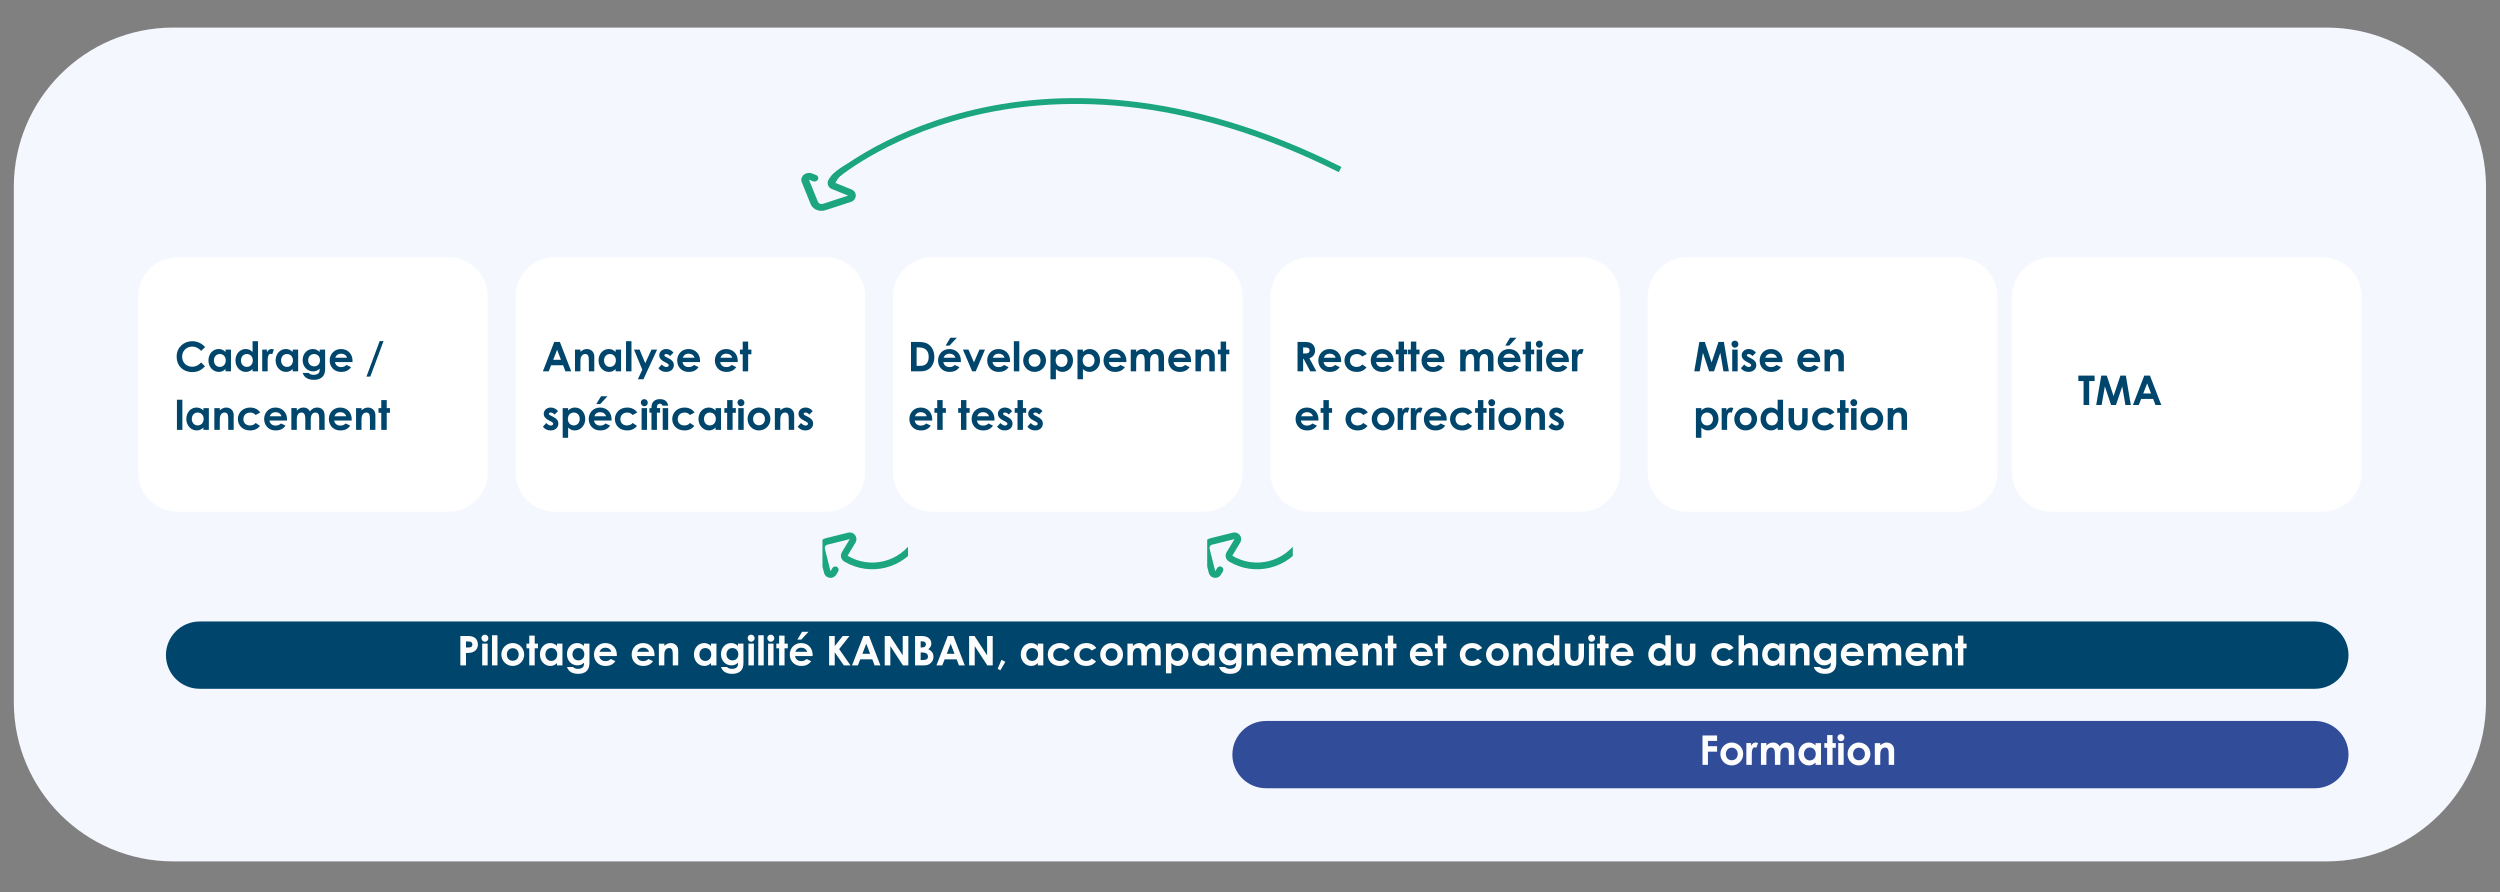 <svg xmlns="http://www.w3.org/2000/svg" xmlns:xlink="http://www.w3.org/1999/xlink" id="Calque_1" x="0px" y="0px" viewBox="0 0 1709 610" style="enable-background:new 0 0 1709 610;" xml:space="preserve"><rect x="0" y="0" width="1709" height="610" fill="#808080" stroke="none"/> <style type="text/css"> .st0{fill:#18182E;} .st1{fill:none;} .st2{fill:#2E3533;} .st3{fill:#F4A785;} .st4{fill:#163F6F;} .st5{fill:#F2A630;} .st6{fill:#E69577;} .st7{fill:#2F4E9A;} .st8{fill:#314D9A;} .st9{fill:#211F1F;} .st10{fill:#1E2435;} .st11{fill:#CC8A2A;} .st12{fill:#272C34;} .st13{fill:#694996;} .st14{fill:#1F232B;} .st15{fill:#00456B;} .st16{fill:#005377;} .st17{fill:#2C4784;} .st18{fill:#822B4B;} .st19{fill:#315384;} .st20{fill:#00A6B7;} .st21{fill:#009CAC;} .st22{fill:#00AAC4;} .st23{fill:#007FA5;} .st24{fill:#201F1F;} .st25{fill:#131111;} .st26{fill:#6CBFD3;} .st27{fill:#262525;} .st28{fill:#139672;} .st29{fill:#18A47F;} .st30{fill:#A0D5DA;} .st31{fill:none;stroke:#043349;stroke-width:0.542;stroke-miterlimit:10;} .st32{fill:#FFFFFF;} .st33{fill:#00ABC6;} .st34{fill:#F3A832;} .st35{clip-path:url(#SVGID_00000176738985759484503470000003742870303164918925_);} .st36{clip-path:url(#SVGID_00000086668079554310114830000005392799320869196672_);} .st37{clip-path:url(#SVGID_00000105426911235489208620000002725677511524491164_);} .st38{clip-path:url(#SVGID_00000153672294906784462150000001209759686145308575_);} .st39{clip-path:url(#SVGID_00000139983957802531694130000017771121510666103936_);} .st40{fill:#F5F7FF;} .st41{enable-background:new ;} .st42{fill:#E7ECF1;} .st43{fill:#2F568E;} .st44{fill:#FAFAFA;} .st45{fill:#F2A832;} .st46{fill:#263238;} .st47{fill:#2E4E9B;} .st48{fill:#E8505B;} .st49{fill:#D54D30;} .st50{fill:#17162F;} .st51{fill:#B0BFC5;} .st52{fill:#80A3AD;} .st53{fill:#221F1F;} .st54{fill:#2E3634;} .st55{fill:#058793;} .st56{fill:#1A1E1D;} .st57{fill:#314D9B;} .st58{fill:#29447F;} .st59{clip-path:url(#SVGID_00000183214844461881881090000006319355923676781962_);} .st60{clip-path:url(#SVGID_00000108294633435275854600000012505117819890722751_);} .st61{clip-path:url(#SVGID_00000042724080384124707530000008564690514352213390_);} .st62{fill:none;stroke:#314D9B;stroke-width:5;stroke-linecap:round;} .st63{fill-rule:evenodd;clip-rule:evenodd;fill:#314D9A;} .st64{clip-path:url(#SVGID_00000018942121180193557240000007747112424285375925_);} .st65{fill:url(#Tracé_17302_00000061451256082140559460000008823884155423915956_);} .st66{fill:url(#Tracé_17303_00000034805577328504562100000015490556326888089273_);} .st67{fill:url(#Tracé_17304_00000000912249986017195800000013293209771364164015_);} .st68{fill:none;stroke:#00ACC6;stroke-width:3;} .st69{fill:#00ACC6;} .st70{fill:#1BA580;} .st71{fill:#D9FFFF;} .st72{fill:#F8F9FC;} .st73{clip-path:url(#SVGID_00000130647342390270640540000015570160760069324733_);} .st74{fill:#C9C9C9;} .st75{fill:#CECECE;} .st76{fill:#9AA2B9;} .st77{fill:#314D9A;stroke:#FFFFFF;stroke-width:1.324;stroke-miterlimit:10;} .st78{fill:#A4B4BA;} .st79{clip-path:url(#SVGID_00000000933246145199459780000010095849266023549861_);} .st80{fill:#FDFDFF;} .st81{fill:#247F7D;} .st82{fill:#D0D0D0;} .st83{fill:#434343;} .st84{fill:#241F3C;} .st85{fill:#494752;} .st86{fill:#B8BABA;} .st87{clip-path:url(#SVGID_00000013882010827395904440000009522291662924528552_);} .st88{clip-path:url(#SVGID_00000117662276768976808700000000374867965126121647_);} .st89{fill:none;stroke:#F3A832;stroke-width:5;stroke-linecap:round;} .st90{fill:#8DA8BA;} .st91{fill:#DFE5EA;} .st92{fill:#859DAA;} .st93{fill:#262626;} .st94{fill:#3B3A3B;} .st95{fill:#738891;} .st96{fill:#3DB49F;} .st97{fill:#19A580;} .st98{fill:#BDC3C7;} .st99{fill:#8B9697;} .st100{fill:#ECF0F1;} .st101{fill:#D1D3D4;} .st102{fill:#F1F2F2;} .st103{fill:#E6E7E8;} .st104{fill:#AABABD;} .st105{fill:#2B2B2B;} .st106{fill:#231F20;} .st107{fill:#141414;} .st108{fill:#5A5B5C;} .st109{fill:#575859;} .st110{fill:#272525;} .st111{fill:#3C3C3C;} .st112{fill:#D7DFE7;} .st113{fill:#19B188;} .st114{fill:#07AAC0;} .st115{fill:#C0E0F2;} .st116{fill:none;stroke:#013349;stroke-width:0.5;stroke-miterlimit:10;} .st117{clip-path:url(#SVGID_00000159429663314889635660000003931209466863057574_);} .st118{clip-path:url(#SVGID_00000163036684033729350350000003219497270649571720_);} .st119{clip-path:url(#SVGID_00000155118456654634768400000005692702534570888615_);} .st120{clip-path:url(#SVGID_00000054970207537482852120000018043698584430674847_);} .st121{clip-path:url(#SVGID_00000143597893562701735980000000278726736410036661_);} .st122{clip-path:url(#SVGID_00000093178353670874709210000001599082288665795751_);} .st123{clip-path:url(#SVGID_00000118382550417317923860000012225885213680597151_);} .st124{fill:#E0E0E0;} .st125{fill:#EBEBEB;} .st126{fill:#F5F5F5;} .st127{fill:#37474F;} .st128{fill:#455A64;} .st129{opacity:0.5;} .st130{fill:#D6DEE6;} .st131{opacity:0.1;enable-background:new ;} .st132{clip-path:url(#SVGID_00000067914321378133870260000014943612954603168698_);} .st133{fill:none;stroke:#2E3533;stroke-width:0.35;} .st134{fill:url(#Tracé_17302_00000022558262583375974860000017246578470207015347_);} .st135{fill:url(#Tracé_17303_00000079487856418091929620000002911456120146060935_);} .st136{fill:url(#Tracé_17304_00000140693875912221197100000000374281544415211186_);} .st137{clip-path:url(#SVGID_00000026148073628554546200000018404514515872447385_);} .st138{clip-path:url(#SVGID_00000148646369909682899980000002615726168515423635_);} .st139{fill:none;stroke:#7F92C2;stroke-miterlimit:10;} .st140{fill-rule:evenodd;clip-rule:evenodd;fill:#242A28;} .st141{fill:#EFEFEF;} .st142{fill-rule:evenodd;clip-rule:evenodd;fill:#EFEFEF;} .st143{fill:#242A28;} .st144{fill:#009FBB;} .st145{fill:#C2C1C1;} .st146{fill:#208277;} .st147{fill:#5DB1C5;} .st148{fill:#4738B3;} .st149{fill:#2B2A2A;} .st150{fill:#343938;} .st151{fill:#94A8B9;} .st152{fill:none;stroke:#294849;stroke-miterlimit:10;} .st153{fill:none;stroke:#343938;stroke-width:0.75;stroke-miterlimit:10;} .st154{fill:none;stroke:#343938;stroke-miterlimit:10;} .st155{fill:#93C7D7;} .st156{opacity:0.7;} .st157{fill:none;stroke:#455A64;stroke-width:0.15;stroke-miterlimit:10;} .st158{clip-path:url(#SVGID_00000119814257191652112860000007153783782841342095_);} .st159{clip-path:url(#SVGID_00000154405441978012513080000006166542458861230234_);} .st160{clip-path:url(#SVGID_00000057144744510834614460000018376175266401514162_);} .st161{fill:url(#Tracé_17302_00000004537415731430403990000000048381030254886313_);} .st162{fill:url(#Tracé_17303_00000042007561542475506880000011840475591722825405_);} .st163{fill:url(#Tracé_17304_00000059271690605562770150000015814506897736452766_);} .st164{clip-path:url(#SVGID_00000075883772173181526310000001823301385533210047_);} .st165{clip-path:url(#SVGID_00000080910079156594621410000006304141753942117042_);} .st166{fill:#E6A031;} .st167{fill:#2C3C4C;} .st168{fill:#F7F6F1;} .st169{fill:#06394F;} .st170{fill:#02AABC;} .st171{fill:#0A95A3;} .st172{fill:#E5A033;} .st173{fill:#D3CCB2;} .st174{fill:#323234;} .st175{opacity:0.3;} .st176{clip-path:url(#SVGID_00000139994584642392933170000003934410854464122293_);} .st177{fill:#F9EFD2;} .st178{opacity:0.2;} .st179{clip-path:url(#SVGID_00000094589226086483824010000004417671895525024700_);} .st180{opacity:0.4;} .st181{clip-path:url(#SVGID_00000115502647074066529260000007068181501762407345_);} .st182{clip-path:url(#SVGID_00000003101745346313108060000013033788861746078644_);} .st183{clip-path:url(#SVGID_00000009550081244415361950000006149005605290521785_);} .st184{clip-path:url(#SVGID_00000074440119401754224920000017246014621802567056_);} .st185{fill:#3558A3;} .st186{fill:#2F5089;} .st187{fill:#4AC6F0;} .st188{fill:#013E59;} .st189{fill:#2F8E7C;} .st190{fill:#0C7782;} .st191{fill:#134545;} .st192{fill:#232827;} .st193{clip-path:url(#SVGID_00000080179497466452568560000012986247687861870257_);} .st194{fill:#EDEDED;} .st195{fill:#CCCCCC;} .st196{fill:#303030;} .st197{fill:#494949;} .st198{fill:#969696;} .st199{fill:#383838;} .st200{fill:#EF4F77;} .st201{fill:#DDDDDD;} .st202{fill:#6B6B6B;} .st203{fill:#5B5B5B;} .st204{fill:#8C8C8C;} .st205{fill:#A5A5A5;} .st206{fill:#878787;} .st207{fill:#BBBBBB;} .st208{fill:#63BEBC;} .st209{fill:#D1D1D1;} .st210{fill:#FC6181;} .st211{fill:#D1406B;} .st212{fill:#F95377;} .st213{fill:#8E8E8E;} .st214{fill:#4D4D4D;} .st215{fill:#353535;} .st216{fill:#3A3A3A;} .st217{fill:#707070;} .st218{fill:#999999;} .st219{fill:#D3D3D3;} .st220{fill:url(#Tracé_17302_00000130633087258118946080000016450263375705343405_);} .st221{fill:url(#Tracé_17303_00000037677888049472890010000005340653111780050878_);} .st222{fill:url(#Tracé_17304_00000008141591615638428460000014318557038036375224_);} .st223{clip-path:url(#SVGID_00000174590506273473709530000002481287497583051438_);} .st224{fill:#5E7B86;} .st225{fill:#C67239;} .st226{fill:#FCCF8C;} .st227{fill:#424242;} .st228{fill:#FFA543;} .st229{fill:#D54E30;} .st230{clip-path:url(#SVGID_00000089539037548232637300000015393815993202154685_);} .st231{fill:#D7E7F9;} .st232{fill:#152021;} .st233{fill:#B6C7DB;} .st234{fill:#182527;} .st235{opacity:0.46;fill:#FE6F09;enable-background:new ;} .st236{fill:#0D1413;} .st237{fill:#131D1A;} .st238{opacity:0.2;fill:#63BEBC;enable-background:new ;} .st239{opacity:0.28;fill:#6CBFD3;enable-background:new ;} .st240{fill:#D1DAF2;} .st241{fill:#AFBCC6;} .st242{opacity:0.43;fill:#E4EBF9;enable-background:new ;} .st243{opacity:0.48;fill:#E4EBF9;enable-background:new ;} .st244{opacity:0.68;fill:#FE6F09;enable-background:new ;} .st245{fill:#10181A;} .st246{fill:#1B292B;} .st247{fill:#C3DADB;} .st248{opacity:0.43;fill:#6CBFD3;enable-background:new ;} .st249{opacity:0.11;} .st250{fill:#79D4E1;} .st251{fill:#10191A;} .st252{fill:#172224;} .st253{fill:#1A2829;} .st254{fill:#1E2F30;} .st255{opacity:0.43;fill:#19A580;enable-background:new ;} .st256{fill:#A34705;} .st257{fill:#182526;} .st258{fill:#01474C;} .st259{fill:#052629;} .st260{opacity:0.25;fill:#878686;enable-background:new ;} .st261{fill:#172324;} .st262{fill:#131C1F;} .st263{fill:#BFC8DD;} .st264{fill:#0F3436;} .st265{opacity:0.35;fill:#01474C;enable-background:new ;} .st266{opacity:0.15;} .st267{opacity:0.29;fill:#FE6F09;enable-background:new ;} .st268{fill:#1C2A2B;} .st269{fill:none;stroke:#00ACC6;stroke-width:2;} .st270{clip-path:url(#SVGID_00000078751300207661997990000013205800486789451929_);} .st271{clip-path:url(#SVGID_00000111187429719317771550000011343403057304452794_);} .st272{clip-path:url(#SVGID_00000078042665267375850460000003950870246136969105_);} .st273{clip-path:url(#SVGID_00000097484047972410864020000015994542200331978664_);} .st274{fill-rule:evenodd;clip-rule:evenodd;fill:#F3A832;} .st275{fill:#5269AA;} .st276{fill:#F8F8F8;} .st277{fill:#EBEFFF;} .st278{fill:#D4E8FF;} .st279{clip-path:url(#SVGID_00000159434399641660607030000012887627239755060383_);} .st280{clip-path:url(#SVGID_00000105422939963469156280000004394533614419583365_);} .st281{clip-path:url(#SVGID_00000042694742578417033270000001030373599582603196_);} .st282{clip-path:url(#SVGID_00000115495413205594005240000001158352303399133846_);} .st283{fill:url(#Tracé_17302_00000117671002206582507820000007551968520725038479_);} .st284{fill:url(#Tracé_17303_00000148651753679352703980000010744271597231503793_);} .st285{fill:url(#Tracé_17304_00000169548298607881426470000008232588593283459464_);} .st286{clip-path:url(#SVGID_00000075127672886759024940000001793848349383397525_);} .st287{clip-path:url(#SVGID_00000126292938740016838750000005038578320995129502_);} .st288{clip-path:url(#SVGID_00000126318366006371247340000017856265066565095075_);} .st289{clip-path:url(#SVGID_00000088853055905474409420000015651223999326363778_);} .st290{fill:url(#Tracé_17302_00000116235572170609280070000001348507791520059052_);} .st291{fill:url(#Tracé_17303_00000083059491585172557430000000006562414372824454_);} .st292{fill:url(#Tracé_17304_00000007401906656538340440000015613048569805084544_);} .st293{fill:#334E9B;} .st294{fill:#01466B;} .st295{opacity:0.2;fill:url(#Tracé_18658_00000106127317282546530680000008448996469683464592_);enable-background:new ;} .st296{opacity:0.2;fill:url(#Tracé_18659_00000015352310616919284520000012034982210967221688_);enable-background:new ;} .st297{opacity:0.2;fill:url(#Tracé_18660_00000073722887416000242460000001134640375761898381_);enable-background:new ;} .st298{fill:#F9BE06;} .st299{fill:url(#Tracé_18670_00000090976287804465339770000007397002857300232880_);} .st300{fill:#324D9A;} .st301{fill:#1C262D;} .st302{fill:#3B9F8D;} .st303{fill:#8DA7B9;} .st304{clip-path:url(#SVGID_00000175323645961726939990000002924511254917853846_);} .st305{clip-path:url(#SVGID_00000053506635610651989770000002104604457921412542_);} .st306{clip-path:url(#SVGID_00000006668700557763947040000002827655743763357349_);} .st307{fill:none;stroke:#314D9A;stroke-width:5;stroke-linecap:round;} .st308{fill:#FDFDFD;} .st309{fill:#ECECEC;} .st310{fill:#3269B1;} .st311{fill:#2E478F;} .st312{fill:#A3D6DB;} .st313{fill:#2B3E9F;} .st314{fill:#45B076;} .st315{fill:url(#Tracé_15135_00000042710309151149143210000016504930350823228562_);} .st316{fill:#18172E;} .st317{fill:#063B71;} .st318{fill:#1F2A33;} .st319{fill:#038793;} .st320{fill:#0C7373;} .st321{fill:#ADBDC3;} .st322{fill:#DD982C;} .st323{fill:none;stroke:#2E3533;stroke-miterlimit:10;} .st324{fill:none;stroke:#FFFFFF;stroke-width:0.2;stroke-miterlimit:10;} .st325{fill:none;stroke:#F3A832;stroke-width:2.5;stroke-miterlimit:10;} .st326{fill:url(#Tracé_18278_00000150806846343834317540000013216175132194560645_);stroke:#F3A832;} .st327{fill:url(#Tracé_18279_00000098222149758662636020000008315363342657413562_);stroke:#F3A832;} .st328{fill:url(#Tracé_18280_00000158009493247725944840000009082699064918631343_);stroke:#F3A832;} .st329{fill:url(#Tracé_18281_00000027572408377494319540000015036074166532988330_);stroke:#F3A832;} .st330{fill:url(#Tracé_18282_00000106860740950880627650000008070900650654557861_);stroke:#F3A832;} .st331{fill:url(#Tracé_18283_00000038410478185955291520000013838624245460682156_);stroke:#F3A832;} .st332{fill:url(#Tracé_18284_00000119801912970512763580000015084008142253979291_);stroke:#F3A832;} .st333{fill:url(#Tracé_18285_00000079479567231084042490000016887426521541016984_);stroke:#F3A832;} .st334{fill:url(#Tracé_18286_00000127034059510770458590000014700563852321783969_);stroke:#F3A832;} .st335{fill:url(#Tracé_18287_00000021114876468518443770000005238770816353862805_);stroke:#F3A832;} .st336{fill:url(#Tracé_18288_00000170957022034989150090000006835902876951668917_);stroke:#F3A832;} .st337{fill:url(#Tracé_18289_00000052789157536151895810000003757943728341033405_);stroke:#F3A832;} .st338{clip-path:url(#SVGID_00000150075869253350717920000002685800345521699732_);} .st339{clip-path:url(#SVGID_00000111894751398464006180000015772285082894868864_);} .st340{clip-path:url(#SVGID_00000086655350987645827450000008149882459216653446_);} .st341{fill-rule:evenodd;clip-rule:evenodd;fill:#E0E0E0;} .st342{fill-rule:evenodd;clip-rule:evenodd;fill:#F5F5F5;} .st343{fill:#02A1B9;} .st344{fill:#343A38;} .st345{fill:#009DB9;} .st346{fill:#59B3CA;} .st347{fill:#003759;} .st348{fill:#F3951E;} .st349{fill:#002E44;} .st350{fill:#50A1AF;} .st351{fill:#7A98AC;} .st352{fill:#151D22;} .st353{fill:#202E3C;} .st354{fill:#D78024;} .st355{fill:#1E1C1C;} .st356{fill:#103E8B;} .st357{clip-path:url(#SVGID_00000121271911548891673310000007244263754797257122_);} .st358{clip-path:url(#SVGID_00000023263223881146608400000002973133038832075944_);} .st359{fill:none;stroke:#D6DEE6;stroke-width:6;stroke-linecap:round;} .st360{fill:none;stroke:#D6DEE6;stroke-width:9;stroke-linecap:round;} .st361{fill:#01A9C3;} .st362{fill:none;stroke:#BDBDBD;stroke-width:2.5;stroke-linecap:round;} .st363{fill:#DFE0E0;} .st364{fill:#1A2E35;} .st365{fill:#014B72;} .st366{fill:#004367;} .st367{fill:none;stroke:#314D9B;stroke-width:3;stroke-linecap:round;} .st368{fill:url(#Tracé_17302_00000173143436031695765870000007551773857026822826_);} .st369{fill:url(#Tracé_17303_00000051359296201915681550000012951338273971000704_);} .st370{fill:url(#Tracé_17304_00000005267938211894211240000014831530484543120260_);} .st371{clip-path:url(#SVGID_00000099634098170441831720000016126212255446088609_);} .st372{clip-path:url(#SVGID_00000083784631491912728120000006380843146355140785_);} .st373{clip-path:url(#SVGID_00000023260828033256672850000013484999658725951906_);} .st374{fill:url(#Tracé_17302_00000067207898363707198500000007001043429178529175_);} .st375{fill:url(#Tracé_17303_00000095313873685631839860000016896679906053316751_);} .st376{fill:url(#Tracé_17304_00000161605600915412535170000013141874231242444446_);} .st377{fill:#F8F7F7;} .st378{opacity:0.2;fill:url(#Tracé_17654_00000039831225283813197120000004963951680538681517_);enable-background:new ;} .st379{opacity:0.2;fill:url(#Tracé_17655_00000080921671324915035220000005326768044420734341_);enable-background:new ;} .st380{opacity:0.2;fill:url(#Tracé_17656_00000147937642460404821890000002224087130908760722_);enable-background:new ;} .st381{clip-path:url(#SVGID_00000011031446859444650630000011216412595729801914_);} .st382{fill:url(#Tracé_17302_00000112609129890798160330000010922270116669281947_);} .st383{fill:url(#Tracé_17303_00000029730100370825855590000006087536286771094146_);} .st384{fill:url(#Tracé_17304_00000146494738003342776120000006712368934473667000_);} .st385{clip-path:url(#SVGID_00000100346119297943624710000011867757951979343745_);} .st386{fill:url(#Tracé_17088_00000060713798226795670620000004160586043421448881_);} .st387{fill:url(#Tracé_17091_00000120546524759145540620000012520708856391267210_);} .st388{fill:url(#Tracé_17093_00000039856496256486691070000016274080820916392348_);} .st389{fill:url(#Tracé_17094_00000038401582464010294180000014875597180036685737_);} .st390{fill:url(#Tracé_5816_00000021811783969574034800000009357314306547385239_);} .st391{clip-path:url(#SVGID_00000030456253683605809530000010747061331987699344_);} .st392{fill:url(#Tracé_9013_00000101804922964981546330000016200608154883328387_);} .st393{clip-path:url(#SVGID_00000147215195402126239930000015980278798987492262_);} .st394{fill:url(#Tracé_17332_00000023980118852690786510000000556426397224626866_);} .st395{fill:url(#Tracé_17333_00000000941530626273622490000016766524604036872098_);} .st396{fill:#E3EAFF;} .st397{fill:#79CBBC;} .st398{fill:#102048;} .st399{fill:url(#Tracé_14792_00000182505237576650516280000013853120721994749061_);} .st400{fill:url(#Tracé_14793_00000149353446523715906360000006710792501216311730_);} .st401{fill:url(#Tracé_14794_00000120523915109474314990000004647194986338275714_);} .st402{fill:url(#Tracé_17359_00000180336393843014793530000015320781683809408146_);} .st403{fill:url(#Tracé_17360_00000011026553867274530930000018407814932928356019_);} .st404{fill:url(#Tracé_17361_00000040543672376635077590000015537579851154220695_);} .st405{fill:url(#Tracé_17362_00000149372580001757667990000011480597825150062270_);} .st406{fill:url(#Tracé_17359-2_00000173126564179869560050000001201853255978959033_);} .st407{fill:url(#Tracé_17360-2_00000040557713438370585540000014957370048637246362_);} .st408{clip-path:url(#SVGID_00000142857264648622139450000001307740786516063385_);} .st409{clip-path:url(#SVGID_00000057129905134436768840000008280989693579389350_);} .st410{clip-path:url(#SVGID_00000098907593309002291380000016238333359584975488_);} .st411{clip-path:url(#SVGID_00000143600899660035456100000005566849106037091716_);} .st412{clip-path:url(#SVGID_00000105419252339550854320000000018759154128564384_);} .st413{clip-path:url(#SVGID_00000141425837103631683380000001692585034316107427_);} .st414{clip-path:url(#SVGID_00000139291094657583776950000011970007366608101531_);} .st415{clip-path:url(#SVGID_00000089554973363655030400000010076872086610540976_);} .st416{clip-path:url(#SVGID_00000114039096481001650210000007944661611239712169_);} .st417{clip-path:url(#SVGID_00000015340001310640611590000013483487618470217646_);} .st418{opacity:0.2;fill:url(#Tracé_17654_00000004517739967949798800000001652362039567958656_);enable-background:new ;} .st419{opacity:0.2;fill:url(#Tracé_17655_00000097468396190128692310000012932626568379217830_);enable-background:new ;} .st420{opacity:0.2;fill:url(#Tracé_17656_00000111161659982106563960000017021622676332909232_);enable-background:new ;} .st421{clip-path:url(#SVGID_00000038388872888784132330000006326319322428501913_);} .st422{fill:#023C56;} .st423{fill:#61AFBC;} .st424{fill:#F89700;} .st425{fill:url(#Tracé_17302_00000116951102881904143450000017750646380050487711_);} .st426{fill:url(#Tracé_17303_00000086659906360173648830000005568623789997331843_);} .st427{fill:url(#Tracé_17304_00000087380794296333232960000004672278496818549674_);} .st428{fill:url(#Tracé_17302-2_00000021839367362851406840000013097611641653115828_);} .st429{fill:url(#Tracé_17303-2_00000057843512277624158830000009840202549813061012_);} .st430{fill:url(#Tracé_17304-2_00000178188739946940221970000009953515126527036856_);} .st431{clip-path:url(#SVGID_00000060717307331599623900000001634014216507323823_);} .st432{clip-path:url(#SVGID_00000170266607611263949210000005082137534015643034_);} .st433{fill:#F2F2F2;} .st434{fill:#375A65;} .st435{opacity:0.3;fill:#6D64A0;enable-background:new ;} .st436{fill:#A0B2B9;} .st437{opacity:0.2;fill:#A4BFD5;enable-background:new ;} .st438{fill:#135657;} .st439{fill:#048793;} .st440{fill:#00ABC5;} .st441{fill:#F5F4F5;} .st442{fill:#35B39F;} .st443{fill:#314E9B;} .st444{clip-path:url(#SVGID_00000094604882117559272070000014196798301852422587_);} .st445{fill:none;stroke:#AD8F69;stroke-width:0.773;stroke-miterlimit:10;} .st446{fill:#191818;} .st447{fill:#009CBB;} .st448{fill:none;stroke:#083837;stroke-width:0.716;stroke-miterlimit:10;} .st449{fill:none;stroke:#232827;stroke-width:0.537;stroke-miterlimit:10;} .st450{fill:#FDA93F;} .st451{fill:none;stroke:#002C42;stroke-width:0.449;stroke-linecap:round;stroke-linejoin:round;} .st452{clip-path:url(#SVGID_00000172401412454096753520000006262768600327470766_);} .st453{clip-path:url(#SVGID_00000049933735731764482970000005660754985055337144_);} .st454{clip-path:url(#SVGID_00000003088947413535921000000001793488967919939468_);} .st455{clip-path:url(#SVGID_00000135652690147829680740000004321982619756249754_);} .st456{clip-path:url(#SVGID_00000034069673984359864290000015506931278153332133_);} .st457{fill:url(#Tracé_17302_00000154397699441426753160000010822131601137222285_);} .st458{fill:url(#Tracé_17303_00000064311492551845480590000004449586493495640492_);} .st459{fill:url(#Tracé_17304_00000054970757922028244380000008444640435168158341_);} .st460{fill:none;stroke:#F3A832;stroke-width:3.5;stroke-miterlimit:10;} .st461{fill:url(#Tracé_18278_00000177468855636026178100000001629539163296093104_);stroke:#F3A832;} .st462{fill:url(#Tracé_18279_00000075882366712772606540000001284110418650191013_);stroke:#F3A832;} .st463{fill:url(#Tracé_18280_00000031897586498198388330000006741425902201524106_);stroke:#F3A832;} .st464{fill:url(#Tracé_18281_00000050637719397063394770000011874215781927492507_);stroke:#F3A832;} .st465{fill:url(#Tracé_18282_00000116943804259266635970000005581757893675522956_);stroke:#F3A832;} .st466{fill:url(#Tracé_18283_00000011709752354480201780000011952738012205919147_);stroke:#F3A832;} .st467{fill:url(#Tracé_18284_00000064335085032329241980000016450187260020972933_);stroke:#F3A832;} .st468{fill:url(#Tracé_18285_00000136397013752467368250000010715845438153978784_);stroke:#F3A832;} .st469{fill:url(#Tracé_18286_00000109719129221177953640000005915240167695573436_);stroke:#F3A832;} .st470{fill:url(#Tracé_18287_00000104696969097057072690000002839344696946870676_);stroke:#F3A832;} .st471{fill:url(#Tracé_18288_00000138533316366821407870000000798541567181116292_);stroke:#F3A832;} .st472{fill:url(#Tracé_18289_00000114075394533358012140000012453314352306248624_);stroke:#F3A832;} .st473{clip-path:url(#SVGID_00000127019252957124924080000001983140664644458150_);} .st474{clip-path:url(#SVGID_00000142144136729009054970000012874990146074321288_);} .st475{clip-path:url(#SVGID_00000125581193227413102110000006723784788009563026_);} .st476{clip-path:url(#SVGID_00000019649262952038453040000002674961255344124552_);} .st477{clip-path:url(#SVGID_00000149346618993174376490000014449222758106978716_);} .st478{clip-path:url(#SVGID_00000148645799679022548030000014458733791098373282_);} .st479{clip-path:url(#SVGID_00000132769185633295448340000007947948615488304552_);} .st480{clip-path:url(#SVGID_00000140723848011947682450000002291893134823943086_);} .st481{clip-path:url(#SVGID_00000095338067749602357850000012588435659709852841_);} .st482{clip-path:url(#SVGID_00000037679175120938749660000008053971869698113180_);} .st483{clip-path:url(#SVGID_00000068668238818877100110000007569648609080298384_);} .st484{clip-path:url(#SVGID_00000085948412296953652250000014007431733723252614_);} .st485{clip-path:url(#SVGID_00000018939816072826036540000011286035632961188767_);} .st486{opacity:0.2;fill:url(#Tracé_17654_00000100371622726629078510000016444735086701851536_);enable-background:new ;} .st487{opacity:0.2;fill:url(#Tracé_17655_00000129887229933553408740000008587697950124900273_);enable-background:new ;} .st488{opacity:0.2;fill:url(#Tracé_17656_00000053525221785276107220000000517393208682826659_);enable-background:new ;} .st489{clip-path:url(#SVGID_00000124119623258227978550000017002072778720266133_);} .st490{fill:url(#Tracé_17302_00000125580503566675776330000010609506897683426970_);} .st491{fill:url(#Tracé_17303_00000159469018853975437830000000000172643324241068_);} .st492{fill:url(#Tracé_17304_00000003095047108496800960000012100130800710704537_);} .st493{fill:url(#Tracé_17302-2_00000021818357031826115010000007781616823070515887_);} .st494{fill:url(#Tracé_17303-2_00000001634044268238749110000004966410098672488097_);} .st495{fill:url(#Tracé_17304-2_00000107571028211061948100000017673496231357925788_);} .st496{fill:#F6F3ED;} .st497{fill:#002C3E;} .st498{fill:#0C9DAF;} .st499{fill:#108593;} .st500{fill:#FDFCFF;} .st501{fill:#113A82;} .st502{fill:#CBC0A2;} .st503{fill:#6AE1C1;} .st504{fill:#092A6F;} .st505{fill:#7EB2EA;} .st506{fill:#CAE6FD;} .st507{fill:#2170FA;} .st508{fill:#8BF2D5;} .st509{clip-path:url(#SVGID_00000032636776752176868590000012000763460656481424_);} .st510{clip-path:url(#SVGID_00000078754864361533033660000005284258300470072732_);} .st511{clip-path:url(#SVGID_00000042708357375709678450000005326520743344016777_);} .st512{clip-path:url(#SVGID_00000102546011468415663050000015686364196556000645_);} .st513{clip-path:url(#SVGID_00000156550561707763823510000002850419122999522708_);} .st514{clip-path:url(#SVGID_00000081641197177611323400000001023499264116345476_);} .st515{clip-path:url(#SVGID_00000183242599538886211760000017946888837748538286_);} .st516{clip-path:url(#SVGID_00000030477587473851633720000006259990476963317175_);} .st517{clip-path:url(#SVGID_00000163755819210404026490000003026168666746443443_);} .st518{clip-path:url(#SVGID_00000059310809209567577880000003994714578613247679_);} .st519{clip-path:url(#SVGID_00000181785204320608103360000002079856706183411612_);} .st520{clip-path:url(#SVGID_00000119840473190095370870000005612296450097130133_);} .st521{clip-path:url(#SVGID_00000047026969158245121030000002637603935543801771_);} .st522{clip-path:url(#SVGID_00000163761030351536469410000002700104146858120371_);} .st523{clip-path:url(#SVGID_00000088097678518484809510000007988087330037727882_);} .st524{clip-path:url(#SVGID_00000140717499067979738430000006430349866632067980_);} .st525{clip-path:url(#SVGID_00000119084156872349081030000016175901967335340208_);} .st526{clip-path:url(#SVGID_00000021078770668844644820000016247379246911330224_);} .st527{clip-path:url(#SVGID_00000054972725029410639630000001824950187134616462_);} .st528{clip-path:url(#SVGID_00000076592801470288966750000015931534005403716775_);} .st529{fill:#FC8092;} .st530{clip-path:url(#SVGID_00000072970981254825741910000015428183402951681697_);} .st531{clip-path:url(#SVGID_00000019642027119277680940000010268781051428156345_);} .st532{fill:url(#Tracé_17302_00000142165827169634209550000014942385821717774766_);} .st533{fill:url(#Tracé_17303_00000140702346118417742710000015699349265485367743_);} .st534{fill:url(#Tracé_17304_00000129886447535069903320000010677763698051431570_);} .st535{fill:#161559;} .st536{fill:#D8DDF0;} .st537{fill:#EDF1FF;} .st538{fill:none;stroke:#314D9A;stroke-width:4;} .st539{clip-path:url(#SVGID_00000095335421768952864470000012198174028690794428_);} .st540{fill:#E1E7EA;} .st541{fill:#78A5F6;} .st542{fill:none;stroke:#D6DEE6;stroke-width:8;stroke-linecap:round;} .st543{fill:#3CA88F;} .st544{fill:none;stroke:#3CA88F;stroke-width:8;stroke-linecap:round;} .st545{clip-path:url(#SVGID_00000016792811268201709810000009295627463086045602_);} .st546{fill:#799BAF;} .st547{fill:#1A1818;} .st548{fill:#232928;} .st549{fill:#CA3622;} .st550{fill:#95D0D4;} .st551{fill:#CED8E1;} .st552{fill:#2E2E2E;} .st553{fill:#9C3B86;} .st554{fill:none;stroke:#D6DEE6;} .st555{clip-path:url(#SVGID_00000157990995894856273470000009399607923906221240_);} .st556{fill:#0496A5;} .st557{clip-path:url(#SVGID_00000119821183809746180800000003474213007579449529_);} .st558{clip-path:url(#SVGID_00000093886946515326697440000003139747386983286173_);} .st559{clip-path:url(#SVGID_00000165917142163648479010000008051883446978231231_);} .st560{clip-path:url(#SVGID_00000108302530009826263350000003793658918410701472_);} .st561{clip-path:url(#SVGID_00000027604988716980182040000000960440601174427321_);} .st562{clip-path:url(#SVGID_00000081612093297673703620000009581569309777688746_);} .st563{fill:#00A9C3;} .st564{fill:#79DDE6;} .st565{clip-path:url(#SVGID_00000016074221580014796920000007916087097085170597_);} .st566{clip-path:url(#SVGID_00000030451539445127791910000007933384995335230616_);} .st567{fill:none;stroke:#2E3533;stroke-width:0.752;stroke-miterlimit:10;} .st568{fill:#C78824;} .st569{clip-path:url(#SVGID_00000162310564084621924120000012154397980963715518_);} .st570{clip-path:url(#SVGID_00000150801249736013247090000003717971183118521499_);} .st571{clip-path:url(#SVGID_00000015323478355035265130000013327065428658814631_);} .st572{fill:#00A9C0;} .st573{clip-path:url(#SVGID_00000092452626285239485430000007081496377856380076_);} .st574{clip-path:url(#SVGID_00000029027337396003181750000003108879340497411202_);} .st575{clip-path:url(#SVGID_00000144297201282431282790000004076475579934404763_);} .st576{fill:none;stroke:#1BA580;stroke-width:4;} .st577{fill:#E8EDFF;} .st578{fill:#B0D4FF;} .st579{fill:#F99746;} .st580{fill:#EEF6FF;} .st581{fill:#78ACEA;} .st582{fill:#FFA412;} .st583{fill:#B7D3F3;} .st584{fill:#DEE0E0;} .st585{fill:none;stroke:#2E3634;stroke-miterlimit:10;} .st586{fill:#EDEEEF;} .st587{opacity:0.2;fill:url(#Tracé_17654_00000011017981602239358650000003717734552176932274_);enable-background:new ;} .st588{opacity:0.2;fill:url(#Tracé_17655_00000044883935576307369750000004257690995863449003_);enable-background:new ;} .st589{opacity:0.2;fill:url(#Tracé_17656_00000029744716869327100280000000610582970428252604_);enable-background:new ;} .st590{fill:url(#Tracé_17666_00000054945458466594021510000013015426302829395337_);} .st591{clip-path:url(#SVGID_00000067944330842669058550000013715116348325070734_);} .st592{clip-path:url(#SVGID_00000139288422927512216550000011943640612463929532_);} .st593{fill:none;stroke:#1BA580;stroke-width:3.001;stroke-miterlimit:4.002;} .st594{clip-path:url(#SVGID_00000057856953959546640320000013066314971617925559_);} .st595{clip-path:url(#SVGID_00000047027498742701912730000015280210714994178223_);} </style> <path id="Rectangle_4677" class="st40" d="M118.44,18.85h1472c60.2,0,109,48.8,109,109v352c0,60.2-48.8,109-109,109h-1472 c-60.2,0-109-48.8-109-109v-352C9.44,67.65,58.24,18.85,118.44,18.85z"></path> <path id="Rectangle_4678" class="st32" d="M121.44,175.85h185c14.91,0,27,12.09,27,27v120c0,14.91-12.09,27-27,27h-185 c-14.91,0-27-12.09-27-27v-120C94.44,187.94,106.53,175.85,121.44,175.85z"></path> <path id="Rectangle_4679" class="st32" d="M379.44,175.85h185c14.91,0,27,12.09,27,27v120c0,14.91-12.09,27-27,27h-185 c-14.91,0-27-12.09-27-27v-120C352.44,187.94,364.53,175.85,379.44,175.85z"></path> <path id="Rectangle_4680" class="st32" d="M637.44,175.85h185c14.91,0,27,12.09,27,27v120c0,14.91-12.09,27-27,27h-185 c-14.91,0-27-12.09-27-27v-120C610.44,187.94,622.53,175.85,637.44,175.85z"></path> <path id="Rectangle_4681" class="st32" d="M895.44,175.85h185c14.91,0,27,12.09,27,27v120c0,14.91-12.09,27-27,27h-185 c-14.91,0-27-12.09-27-27v-120C868.44,187.94,880.53,175.85,895.44,175.85z"></path> <path id="Rectangle_4682" class="st32" d="M1153.44,175.85h185c14.91,0,27,12.09,27,27v120c0,14.91-12.09,27-27,27h-185 c-14.91,0-27-12.09-27-27v-120C1126.44,187.94,1138.53,175.85,1153.44,175.85z"></path> <path id="Rectangle_4683" class="st32" d="M1402.44,175.85h185c14.91,0,27,12.09,27,27v120c0,14.91-12.09,27-27,27h-185 c-14.91,0-27-12.09-27-27v-120C1375.44,187.94,1387.53,175.85,1402.44,175.85z"></path> <g class="st41"> <path class="st15" d="M140.13,250.49c-2.66,2.6-4.96,3.86-8.74,3.86c-6.3,0-10.64-4.4-10.64-10.58c0-6.36,4.93-10.53,10.7-10.53 c3.33,0,6.55,1.46,8.76,4.03l-2.69,2.58c-1.82-1.93-3.81-2.94-6.16-2.94c-3.78,0-6.86,2.91-6.86,6.86c0,4.14,2.97,6.92,6.94,6.92 c2.49,0,4.17-1.01,6.08-2.91L140.13,250.49z"></path> <path class="st15" d="M154.16,252.28c-1.32,1.29-2.72,1.96-4.59,1.96c-3.78,0-7.08-3.25-7.08-7.81c0-4.65,3.14-7.84,7-7.84 c1.79,0,3.33,0.67,4.68,2.02v-1.62h3.72v14.87h-3.72V252.28z M146.24,246.4c0,2.55,1.68,4.42,4,4.42c2.3,0,4.09-1.74,4.09-4.45 c0-2.6-1.74-4.37-4.09-4.37C147.78,242.01,146.24,243.97,146.24,246.4z"></path> <path class="st15" d="M172.64,252.28c-1.32,1.29-2.72,1.96-4.59,1.96c-3.78,0-7.08-3.25-7.08-7.81c0-4.65,3.14-7.84,7-7.84 c1.79,0,3.33,0.67,4.68,2.02v-7.36h3.72v20.61h-3.72V252.28z M164.72,246.4c0,2.55,1.68,4.42,4,4.42c2.3,0,4.09-1.74,4.09-4.45 c0-2.6-1.74-4.37-4.09-4.37C166.26,242.01,164.72,243.97,164.72,246.4z"></path> <path class="st15" d="M182.47,240.86c0.7-1.54,1.9-2.27,3.14-2.27c0.78,0,1.26,0.22,1.62,0.39l-1.15,3.19 c-0.28-0.14-0.7-0.31-1.09-0.31c-1.06,0-1.9,1.23-1.99,3.42c-0.03,0.81-0.03,1.74-0.03,2.55v6.02h-3.72v-14.87h3.22V240.86z"></path> <path class="st15" d="M200.08,252.28c-1.32,1.29-2.72,1.96-4.59,1.96c-3.78,0-7.08-3.25-7.08-7.81c0-4.65,3.14-7.84,7-7.84 c1.79,0,3.33,0.67,4.68,2.02v-1.62h3.72v14.87h-3.72V252.28z M192.16,246.4c0,2.55,1.68,4.42,4,4.42c2.3,0,4.09-1.74,4.09-4.45 c0-2.6-1.74-4.37-4.09-4.37C193.7,242.01,192.16,243.97,192.16,246.4z"></path> <path class="st15" d="M222.28,251.72c0,2.88-0.56,4.82-2.27,6.27c-1.34,1.12-3.14,1.65-5.4,1.65c-4.09,0-6.69-1.6-7.7-4.7h4.12 c0.76,0.9,1.88,1.29,3.44,1.29c1.37,0,2.49-0.36,3.16-0.98c0.9-0.84,0.92-1.85,0.92-3.25c-1.23,1.2-2.58,1.85-4.51,1.85 c-4,0-7.14-3.19-7.14-7.64c0-4.59,3.16-7.62,6.94-7.62c1.85,0,3.3,0.7,4.7,2.02v-1.62h3.72V251.72z M210.66,246.24 c0,2.46,1.76,4.2,4.09,4.2c2.3,0,4-1.65,4-4.17c0-2.41-1.6-4.26-4.06-4.26C212.23,242.01,210.66,243.94,210.66,246.24z"></path> <path class="st15" d="M239.98,250.97c-1.6,2.27-3.7,3.28-6.83,3.28c-4.73,0-7.78-3.47-7.78-7.84c0-4.06,2.94-7.81,7.73-7.81 c4.7,0,7.9,3.36,7.9,8.06c0,0.34-0.03,0.5-0.03,0.84h-11.98c0.36,2.21,2.04,3.44,4.17,3.44c1.6,0,2.66-0.45,3.7-1.46L239.98,250.97 z M237.23,244.56c-0.5-1.74-2.1-2.8-4.09-2.8c-1.85,0-3.28,0.92-4,2.8H237.23z"></path> <path class="st15" d="M250.51,257.44l9.04-24.28h2.63l-9.04,24.28H250.51z"></path> </g> <g class="st41"> <path class="st15" d="M120.95,273.25h3.72v20.61h-3.72V273.25z"></path> <path class="st15" d="M139.04,292.28c-1.32,1.29-2.72,1.96-4.59,1.96c-3.78,0-7.08-3.25-7.08-7.81c0-4.65,3.14-7.84,7-7.84 c1.79,0,3.33,0.67,4.68,2.02v-1.62h3.72v14.87h-3.72V292.28z M131.12,286.4c0,2.55,1.68,4.42,4,4.42c2.3,0,4.09-1.74,4.09-4.45 c0-2.6-1.74-4.37-4.09-4.37C132.66,282.01,131.12,283.97,131.12,286.4z"></path> <path class="st15" d="M150.24,280.5c1.43-1.2,2.74-1.9,4.4-1.9c2.77,0,5.1,1.9,5.1,5.1v10.16h-3.72v-7.03 c0-2.94-0.25-4.82-2.52-4.82c-1.04,0-1.93,0.5-2.52,1.43c-0.76,1.2-0.73,2.55-0.73,4.09v6.33h-3.72v-14.87h3.72V280.5z"></path> <path class="st15" d="M177.71,291.14c-1.6,2.07-3.84,3.11-6.75,3.11c-5.07,0-8.34-3.44-8.34-7.78c0-4.45,3.47-7.87,8.4-7.87 c2.91,0,5.38,1.2,6.86,3.39l-3.11,1.71c-1.06-1.12-2.1-1.68-3.72-1.68c-2.86,0-4.68,1.93-4.68,4.51c0,2.52,1.76,4.31,4.51,4.31 c1.65,0,2.97-0.56,3.89-1.71L177.71,291.14z"></path> <path class="st15" d="M195.18,290.97c-1.6,2.27-3.7,3.28-6.83,3.28c-4.73,0-7.78-3.47-7.78-7.84c0-4.06,2.94-7.81,7.73-7.81 c4.7,0,7.9,3.36,7.9,8.06c0,0.34-0.03,0.5-0.03,0.84h-11.98c0.36,2.21,2.04,3.44,4.17,3.44c1.6,0,2.66-0.45,3.7-1.46L195.18,290.97 z M192.44,284.56c-0.5-1.74-2.1-2.8-4.09-2.8c-1.85,0-3.28,0.92-4,2.8H192.44z"></path> <path class="st15" d="M212.43,293.85h-3.72v-7.2c0-2.88-0.56-4.65-2.63-4.65c-1.85,0-3.19,1.51-3.19,4.56v7.28h-3.72v-14.87h3.72 v1.71c1.26-1.37,2.88-2.1,4.65-2.1c1.85,0,3.42,0.87,4.34,2.66c1.37-1.74,2.74-2.66,4.98-2.66c1.65,0,3.14,0.67,3.98,1.74 c0.98,1.23,1.09,2.86,1.09,4.82v8.71h-3.72v-8.2c0-2.44-0.87-3.64-2.55-3.64c-1.88,0-3.22,1.46-3.22,4.51V293.85z"></path> <path class="st15" d="M239.42,290.97c-1.6,2.27-3.7,3.28-6.83,3.28c-4.73,0-7.78-3.47-7.78-7.84c0-4.06,2.94-7.81,7.73-7.81 c4.7,0,7.9,3.36,7.9,8.06c0,0.34-0.03,0.5-0.03,0.84h-11.98c0.36,2.21,2.04,3.44,4.17,3.44c1.6,0,2.66-0.45,3.7-1.46L239.42,290.97 z M236.68,284.56c-0.5-1.74-2.1-2.8-4.09-2.8c-1.85,0-3.28,0.92-4,2.8H236.68z"></path> <path class="st15" d="M247.12,280.5c1.43-1.2,2.74-1.9,4.4-1.9c2.77,0,5.1,1.9,5.1,5.1v10.16h-3.72v-7.03 c0-2.94-0.25-4.82-2.52-4.82c-1.04,0-1.93,0.5-2.52,1.43c-0.76,1.2-0.73,2.55-0.73,4.09v6.33h-3.72v-14.87h3.72V280.5z"></path> <path class="st15" d="M260.64,273.5h3.72v5.49h2.21v3.19h-2.21v11.68h-3.72v-11.68h-1.9v-3.19h1.9V273.5z"></path> </g> <g class="st41"> <path class="st15" d="M378.87,233.75h3.86l7.76,20.1h-3.98l-1.57-4.14h-8.2l-1.65,4.14h-3.98L378.87,233.75z M380.83,239.07 l-2.66,6.89h5.32L380.83,239.07z"></path> <path class="st15" d="M396.76,240.5c1.43-1.2,2.74-1.9,4.4-1.9c2.77,0,5.1,1.9,5.1,5.1v10.16h-3.72v-7.03 c0-2.94-0.25-4.82-2.52-4.82c-1.04,0-1.93,0.5-2.52,1.43c-0.76,1.2-0.73,2.55-0.73,4.09v6.33h-3.72v-14.87h3.72V240.5z"></path> <path class="st15" d="M420.84,252.28c-1.32,1.29-2.72,1.96-4.59,1.96c-3.78,0-7.08-3.25-7.08-7.81c0-4.65,3.14-7.84,7-7.84 c1.79,0,3.33,0.67,4.68,2.02v-1.62h3.72v14.87h-3.72V252.28z M412.92,246.4c0,2.55,1.68,4.42,4,4.42c2.3,0,4.09-1.74,4.09-4.45 c0-2.6-1.74-4.37-4.09-4.37C414.46,242.01,412.92,243.97,412.92,246.4z"></path> <path class="st15" d="M427.95,233.25h3.72v20.61h-3.72V233.25z"></path> <path class="st15" d="M433.41,238.98h3.81l3.86,9.32l4.28-9.32h3.84l-9.35,20.3h-3.84l3.05-6.55L433.41,238.98z"></path> <path class="st15" d="M454.24,247.41c-2.38-1.2-3.58-2.66-3.58-4.54c0-2.32,1.96-4.28,4.82-4.28c1.93,0,3.7,0.87,4.9,2.46 l-2.3,2.32c-0.84-0.84-1.68-1.37-2.58-1.37c-0.76,0-1.34,0.31-1.34,0.9c0,0.56,0.53,0.81,1.34,1.23l1.37,0.7 c2.46,1.26,3.78,2.55,3.78,4.76c0,2.66-2.1,4.65-5.35,4.65c-2.16,0-3.92-0.87-5.21-2.55l2.3-2.52c0.87,1.01,2.13,1.74,3.11,1.74 c0.92,0,1.65-0.53,1.65-1.2c0-0.64-0.62-1.12-1.65-1.65L454.24,247.41z"></path> <path class="st15" d="M477.54,250.97c-1.6,2.27-3.7,3.28-6.83,3.28c-4.73,0-7.78-3.47-7.78-7.84c0-4.06,2.94-7.81,7.73-7.81 c4.7,0,7.9,3.36,7.9,8.06c0,0.34-0.03,0.5-0.03,0.84h-11.98c0.36,2.21,2.04,3.44,4.17,3.44c1.6,0,2.66-0.45,3.7-1.46L477.54,250.97 z M474.79,244.56c-0.5-1.74-2.1-2.8-4.09-2.8c-1.85,0-3.28,0.92-4,2.8H474.79z"></path> <path class="st15" d="M503.3,250.97c-1.6,2.27-3.7,3.28-6.83,3.28c-4.73,0-7.78-3.47-7.78-7.84c0-4.06,2.94-7.81,7.73-7.81 c4.7,0,7.9,3.36,7.9,8.06c0,0.34-0.03,0.5-0.03,0.84h-11.98c0.36,2.21,2.04,3.44,4.17,3.44c1.6,0,2.66-0.45,3.7-1.46L503.3,250.97z M500.55,244.56c-0.5-1.74-2.1-2.8-4.09-2.8c-1.85,0-3.28,0.92-4,2.8H500.55z"></path> <path class="st15" d="M507.72,233.5h3.72v5.49h2.21v3.19h-2.21v11.68h-3.72v-11.68h-1.9v-3.19h1.9V233.5z"></path> </g> <g class="st41"> <path class="st15" d="M375.28,287.41c-2.38-1.2-3.58-2.66-3.58-4.54c0-2.32,1.96-4.28,4.82-4.28c1.93,0,3.7,0.87,4.9,2.46 l-2.3,2.32c-0.84-0.84-1.68-1.37-2.58-1.37c-0.76,0-1.34,0.31-1.34,0.9c0,0.56,0.53,0.81,1.34,1.23l1.37,0.7 c2.46,1.26,3.78,2.55,3.78,4.76c0,2.66-2.1,4.65-5.35,4.65c-2.16,0-3.92-0.87-5.21-2.55l2.3-2.52c0.87,1.01,2.13,1.74,3.11,1.74 c0.92,0,1.65-0.53,1.65-1.2c0-0.64-0.62-1.12-1.65-1.65L375.28,287.41z"></path> <path class="st15" d="M388.36,280.61c1.34-1.34,2.88-2.02,4.68-2.02c3.84,0,7.03,3.19,7.03,7.84c0,4.56-3.33,7.81-7.11,7.81 c-1.88,0-3.25-0.67-4.59-1.96v7h-3.72v-20.3h3.72V280.61z M388.19,286.38c0,2.69,1.79,4.45,4.09,4.45c2.32,0,4.03-1.88,4.03-4.42 c0-2.44-1.57-4.4-4.03-4.4C389.9,282.01,388.19,283.77,388.19,286.38z"></path> <path class="st15" d="M417.06,290.97c-1.6,2.27-3.7,3.28-6.83,3.28c-4.73,0-7.78-3.47-7.78-7.84c0-4.06,2.94-7.81,7.73-7.81 c4.7,0,7.9,3.36,7.9,8.06c0,0.34-0.03,0.5-0.03,0.84h-11.98c0.36,2.21,2.04,3.44,4.17,3.44c1.6,0,2.66-0.45,3.7-1.46L417.06,290.97 z M414.32,284.56c-0.5-1.74-2.1-2.8-4.09-2.8c-1.85,0-3.28,0.92-4,2.8H414.32z M410.87,270.89h4.4l-4.98,5.35h-2.69L410.87,270.89z "></path> <path class="st15" d="M435.43,291.14c-1.6,2.07-3.84,3.11-6.75,3.11c-5.07,0-8.34-3.44-8.34-7.78c0-4.45,3.47-7.87,8.4-7.87 c2.91,0,5.38,1.2,6.86,3.39l-3.11,1.71c-1.06-1.12-2.1-1.68-3.72-1.68c-2.86,0-4.68,1.93-4.68,4.51c0,2.52,1.76,4.31,4.51,4.31 c1.65,0,2.97-0.56,3.89-1.71L435.43,291.14z"></path> <path class="st15" d="M442.82,275.32c0,1.32-1.06,2.38-2.38,2.38c-1.37,0-2.38-1.2-2.38-2.58c0-1.29,1.09-2.27,2.38-2.27 C441.78,272.85,442.82,273.97,442.82,275.32z M438.59,278.98h3.72v14.87h-3.72V278.98z"></path> <path class="st15" d="M443.94,278.98h1.4c0-0.81,0.03-1.74,0.28-2.6c0.7-2.24,2.66-3.53,5.49-3.53c3.22,0,5.15,1.48,5.66,4.45 h-3.89c-0.28-0.87-1.01-1.32-1.82-1.32c-0.64,0-1.2,0.28-1.57,0.81c-0.48,0.67-0.42,1.4-0.42,2.18h2.18v3.14h-2.18v11.73h-3.72 v-11.73h-1.4V278.98z M453.04,278.98h3.72v14.87h-3.72V278.98z"></path> <path class="st15" d="M474.63,291.14c-1.6,2.07-3.84,3.11-6.75,3.11c-5.07,0-8.34-3.44-8.34-7.78c0-4.45,3.47-7.87,8.4-7.87 c2.91,0,5.38,1.2,6.86,3.39l-3.11,1.71c-1.06-1.12-2.1-1.68-3.72-1.68c-2.86,0-4.68,1.93-4.68,4.51c0,2.52,1.76,4.31,4.51,4.31 c1.65,0,2.97-0.56,3.89-1.71L474.63,291.14z"></path> <path class="st15" d="M489.16,292.28c-1.32,1.29-2.72,1.96-4.59,1.96c-3.78,0-7.08-3.25-7.08-7.81c0-4.65,3.14-7.84,7-7.84 c1.79,0,3.33,0.67,4.68,2.02v-1.62h3.72v14.87h-3.72V292.28z M481.24,286.4c0,2.55,1.68,4.42,4,4.42c2.3,0,4.09-1.74,4.09-4.45 c0-2.6-1.74-4.37-4.09-4.37C482.78,282.01,481.24,283.97,481.24,286.4z"></path> <path class="st15" d="M497.08,273.5h3.72v5.49h2.21v3.19h-2.21v11.68h-3.72v-11.68h-1.9v-3.19h1.9V273.5z"></path> <path class="st15" d="M508.9,275.32c0,1.32-1.06,2.38-2.38,2.38c-1.37,0-2.38-1.2-2.38-2.58c0-1.29,1.09-2.27,2.38-2.27 C507.86,272.85,508.9,273.97,508.9,275.32z M504.67,278.98h3.72v14.87h-3.72V278.98z"></path> <path class="st15" d="M526.65,286.4c0,4.31-3.33,7.84-7.87,7.84c-4.31,0-7.73-3.44-7.73-7.81c0-4.51,3.64-7.84,7.7-7.84 C523.09,278.59,526.65,282.01,526.65,286.4z M514.81,286.4c0,2.52,1.6,4.31,4,4.31c2.3,0,4.09-1.68,4.09-4.28 c0-2.52-1.65-4.31-4.09-4.31C516.49,282.12,514.81,283.94,514.81,286.4z"></path> <path class="st15" d="M533.4,280.5c1.43-1.2,2.74-1.9,4.4-1.9c2.77,0,5.1,1.9,5.1,5.1v10.16h-3.72v-7.03 c0-2.94-0.25-4.82-2.52-4.82c-1.04,0-1.93,0.5-2.52,1.43c-0.76,1.2-0.73,2.55-0.73,4.09v6.33h-3.72v-14.87h3.72V280.5z"></path> <path class="st15" d="M549.44,287.41c-2.38-1.2-3.58-2.66-3.58-4.54c0-2.32,1.96-4.28,4.82-4.28c1.93,0,3.7,0.87,4.9,2.46 l-2.3,2.32c-0.84-0.84-1.68-1.37-2.58-1.37c-0.76,0-1.34,0.31-1.34,0.9c0,0.56,0.53,0.81,1.34,1.23l1.37,0.7 c2.46,1.26,3.78,2.55,3.78,4.76c0,2.66-2.1,4.65-5.35,4.65c-2.16,0-3.92-0.87-5.21-2.55l2.3-2.52c0.87,1.01,2.13,1.74,3.11,1.74 c0.92,0,1.65-0.53,1.65-1.2c0-0.64-0.62-1.12-1.65-1.65L549.44,287.41z"></path> </g> <g class="st41"> <path class="st15" d="M622.76,233.75h4.84c3.53,0,6.02,0.42,8.2,2.55c1.82,1.76,2.91,4.56,2.91,7.76c0,3.44-1.29,6.3-3.44,7.98 c-2.3,1.79-4.68,1.82-7.62,1.82h-4.9V233.75z M626.6,237.5v12.6h2.02c2.1,0,3.58-0.28,4.76-1.54c0.92-1.01,1.48-2.63,1.48-4.59 c0-4.2-2.32-6.47-6.69-6.47H626.6z"></path> <path class="st15" d="M655.86,250.97c-1.6,2.27-3.7,3.28-6.83,3.28c-4.73,0-7.78-3.47-7.78-7.84c0-4.06,2.94-7.81,7.73-7.81 c4.7,0,7.9,3.36,7.9,8.06c0,0.34-0.03,0.5-0.03,0.84h-11.98c0.36,2.21,2.04,3.44,4.17,3.44c1.6,0,2.66-0.45,3.7-1.46L655.86,250.97 z M653.12,244.56c-0.5-1.74-2.1-2.8-4.09-2.8c-1.85,0-3.28,0.92-4,2.8H653.12z M649.67,230.89h4.4l-4.98,5.35h-2.69L649.67,230.89z "></path> <path class="st15" d="M658.24,238.98h3.81l3.75,8.76l3.75-8.76h3.78L667,253.85h-2.41L658.24,238.98z"></path> <path class="st15" d="M689.46,250.97c-1.6,2.27-3.7,3.28-6.83,3.28c-4.73,0-7.78-3.47-7.78-7.84c0-4.06,2.94-7.81,7.73-7.81 c4.7,0,7.9,3.36,7.9,8.06c0,0.34-0.03,0.5-0.03,0.84h-11.98c0.36,2.21,2.04,3.44,4.17,3.44c1.6,0,2.66-0.45,3.7-1.46L689.46,250.97 z M686.72,244.56c-0.5-1.74-2.1-2.8-4.09-2.8c-1.85,0-3.28,0.92-4,2.8H686.72z"></path> <path class="st15" d="M693.07,233.25h3.72v20.61h-3.72V233.25z"></path> <path class="st15" d="M715.05,246.4c0,4.31-3.33,7.84-7.87,7.84c-4.31,0-7.73-3.44-7.73-7.81c0-4.51,3.64-7.84,7.7-7.84 C711.5,238.59,715.05,242.01,715.05,246.4z M703.21,246.4c0,2.52,1.6,4.31,4,4.31c2.3,0,4.09-1.68,4.09-4.28 c0-2.52-1.65-4.31-4.09-4.31C704.89,242.12,703.21,243.94,703.21,246.4z"></path> <path class="st15" d="M721.8,240.61c1.34-1.34,2.88-2.02,4.68-2.02c3.84,0,7.03,3.19,7.03,7.84c0,4.56-3.33,7.81-7.11,7.81 c-1.88,0-3.25-0.67-4.59-1.96v7h-3.72v-20.3h3.72V240.61z M721.63,246.38c0,2.69,1.79,4.45,4.09,4.45c2.32,0,4.03-1.88,4.03-4.42 c0-2.44-1.57-4.4-4.03-4.4C723.34,242.01,721.63,243.77,721.63,246.38z"></path> <path class="st15" d="M740.28,240.61c1.34-1.34,2.88-2.02,4.68-2.02c3.84,0,7.03,3.19,7.03,7.84c0,4.56-3.33,7.81-7.11,7.81 c-1.88,0-3.25-0.67-4.59-1.96v7h-3.72v-20.3h3.72V240.61z M740.11,246.38c0,2.69,1.79,4.45,4.09,4.45c2.32,0,4.03-1.88,4.03-4.42 c0-2.44-1.57-4.4-4.03-4.4C741.82,242.01,740.11,243.77,740.11,246.38z"></path> <path class="st15" d="M768.98,250.97c-1.6,2.27-3.7,3.28-6.83,3.28c-4.73,0-7.78-3.47-7.78-7.84c0-4.06,2.94-7.81,7.73-7.81 c4.7,0,7.9,3.36,7.9,8.06c0,0.34-0.03,0.5-0.03,0.84h-11.98c0.36,2.21,2.04,3.44,4.17,3.44c1.6,0,2.66-0.45,3.7-1.46L768.98,250.97 z M766.24,244.56c-0.5-1.74-2.1-2.8-4.09-2.8c-1.85,0-3.28,0.92-4,2.8H766.24z"></path> <path class="st15" d="M786.23,253.85h-3.72v-7.2c0-2.88-0.56-4.65-2.63-4.65c-1.85,0-3.19,1.51-3.19,4.56v7.28h-3.72v-14.87h3.72 v1.71c1.26-1.37,2.88-2.1,4.65-2.1c1.85,0,3.42,0.87,4.34,2.66c1.37-1.74,2.74-2.66,4.98-2.66c1.65,0,3.14,0.67,3.98,1.74 c0.98,1.23,1.09,2.86,1.09,4.82v8.71H792v-8.2c0-2.44-0.87-3.64-2.55-3.64c-1.88,0-3.22,1.46-3.22,4.51V253.85z"></path> <path class="st15" d="M813.22,250.97c-1.6,2.27-3.7,3.28-6.83,3.28c-4.73,0-7.78-3.47-7.78-7.84c0-4.06,2.94-7.81,7.73-7.81 c4.7,0,7.9,3.36,7.9,8.06c0,0.34-0.03,0.5-0.03,0.84h-11.98c0.36,2.21,2.04,3.44,4.17,3.44c1.6,0,2.66-0.45,3.7-1.46L813.22,250.97 z M810.48,244.56c-0.5-1.74-2.1-2.8-4.09-2.8c-1.85,0-3.28,0.92-4,2.8H810.48z"></path> <path class="st15" d="M820.92,240.5c1.43-1.2,2.74-1.9,4.4-1.9c2.77,0,5.1,1.9,5.1,5.1v10.16h-3.72v-7.03 c0-2.94-0.25-4.82-2.52-4.82c-1.04,0-1.93,0.5-2.52,1.43c-0.76,1.2-0.73,2.55-0.73,4.09v6.33h-3.72v-14.87h3.72V240.5z"></path> <path class="st15" d="M834.44,233.5h3.72v5.49h2.21v3.19h-2.21v11.68h-3.72v-11.68h-1.9v-3.19h1.9V233.5z"></path> </g> <g class="st41"> <path class="st15" d="M636.26,290.97c-1.6,2.27-3.7,3.28-6.83,3.28c-4.73,0-7.78-3.47-7.78-7.84c0-4.06,2.94-7.81,7.73-7.81 c4.7,0,7.9,3.36,7.9,8.06c0,0.34-0.03,0.5-0.03,0.84h-11.98c0.36,2.21,2.04,3.44,4.17,3.44c1.6,0,2.66-0.45,3.7-1.46L636.26,290.97 z M633.52,284.56c-0.5-1.74-2.1-2.8-4.09-2.8c-1.85,0-3.28,0.92-4,2.8H633.52z"></path> <path class="st15" d="M640.68,273.5h3.72v5.49h2.21v3.19h-2.21v11.68h-3.72v-11.68h-1.9v-3.19h1.9V273.5z"></path> <path class="st15" d="M656.92,273.5h3.72v5.49h2.21v3.19h-2.21v11.68h-3.72v-11.68h-1.9v-3.19h1.9V273.5z"></path> <path class="st15" d="M678.82,290.97c-1.6,2.27-3.7,3.28-6.83,3.28c-4.73,0-7.78-3.47-7.78-7.84c0-4.06,2.94-7.81,7.73-7.81 c4.7,0,7.9,3.36,7.9,8.06c0,0.34-0.03,0.5-0.03,0.84h-11.98c0.36,2.21,2.04,3.44,4.17,3.44c1.6,0,2.66-0.45,3.7-1.46L678.82,290.97 z M676.08,284.56c-0.5-1.74-2.1-2.8-4.09-2.8c-1.85,0-3.28,0.92-4,2.8H676.08z"></path> <path class="st15" d="M685.76,287.41c-2.38-1.2-3.58-2.66-3.58-4.54c0-2.32,1.96-4.28,4.82-4.28c1.93,0,3.7,0.87,4.9,2.46 l-2.3,2.32c-0.84-0.84-1.68-1.37-2.58-1.37c-0.76,0-1.34,0.31-1.34,0.9c0,0.56,0.53,0.81,1.34,1.23l1.37,0.7 c2.46,1.26,3.78,2.55,3.78,4.76c0,2.66-2.1,4.65-5.35,4.65c-2.16,0-3.92-0.87-5.21-2.55l2.3-2.52c0.87,1.01,2.13,1.74,3.11,1.74 c0.92,0,1.65-0.53,1.65-1.2c0-0.64-0.62-1.12-1.65-1.65L685.76,287.41z"></path> <path class="st15" d="M695.56,273.5h3.72v5.49h2.21v3.19h-2.21v11.68h-3.72v-11.68h-1.9v-3.19h1.9V273.5z"></path> <path class="st15" d="M706.48,287.41c-2.38-1.2-3.58-2.66-3.58-4.54c0-2.32,1.96-4.28,4.82-4.28c1.93,0,3.7,0.87,4.9,2.46 l-2.3,2.32c-0.84-0.84-1.68-1.37-2.58-1.37c-0.76,0-1.34,0.31-1.34,0.9c0,0.56,0.53,0.81,1.34,1.23l1.37,0.7 c2.46,1.26,3.78,2.55,3.78,4.76c0,2.66-2.1,4.65-5.35,4.65c-2.16,0-3.92-0.87-5.21-2.55l2.3-2.52c0.87,1.01,2.13,1.74,3.11,1.74 c0.92,0,1.65-0.53,1.65-1.2c0-0.64-0.62-1.12-1.65-1.65L706.48,287.41z"></path> </g> <g class="st41"> <path class="st15" d="M886.99,233.75h4.68c2.55,0,4.34,0.31,5.68,1.62c1.01,0.98,1.62,2.49,1.62,4.2c0,2.63-1.32,4.42-3.86,5.35 l4.76,8.93h-4.17l-4.51-8.51h-0.36v8.51h-3.84V233.75z M890.82,241.62h1.76c1.74,0,2.63-0.7,2.63-2.07c0-1.32-0.92-2.04-2.74-2.04 h-1.65V241.62z"></path> <path class="st15" d="M915.8,250.97c-1.6,2.27-3.7,3.28-6.83,3.28c-4.73,0-7.78-3.47-7.78-7.84c0-4.06,2.94-7.81,7.73-7.81 c4.7,0,7.9,3.36,7.9,8.06c0,0.34-0.03,0.5-0.03,0.84H904.8c0.36,2.21,2.04,3.44,4.17,3.44c1.6,0,2.66-0.45,3.7-1.46L915.8,250.97z M913.06,244.56c-0.5-1.74-2.1-2.8-4.09-2.8c-1.85,0-3.28,0.92-4,2.8H913.06z"></path> <path class="st15" d="M934.17,251.14c-1.6,2.07-3.84,3.11-6.75,3.11c-5.07,0-8.34-3.44-8.34-7.78c0-4.45,3.47-7.87,8.4-7.87 c2.91,0,5.38,1.2,6.86,3.39l-3.11,1.71c-1.06-1.12-2.1-1.68-3.72-1.68c-2.86,0-4.68,1.93-4.68,4.51c0,2.52,1.76,4.31,4.51,4.31 c1.65,0,2.97-0.56,3.89-1.71L934.17,251.14z"></path> <path class="st15" d="M951.64,250.97c-1.6,2.27-3.7,3.28-6.83,3.28c-4.73,0-7.78-3.47-7.78-7.84c0-4.06,2.94-7.81,7.73-7.81 c4.7,0,7.9,3.36,7.9,8.06c0,0.34-0.03,0.5-0.03,0.84h-11.98c0.36,2.21,2.04,3.44,4.17,3.44c1.6,0,2.66-0.45,3.7-1.46L951.64,250.97 z M948.9,244.56c-0.5-1.74-2.1-2.8-4.09-2.8c-1.85,0-3.28,0.92-4,2.8H948.9z"></path> <path class="st15" d="M956.06,233.5h3.72v5.49H962v3.19h-2.21v11.68h-3.72v-11.68h-1.9v-3.19h1.9V233.5z"></path> <path class="st15" d="M964.46,233.5h3.72v5.49h2.21v3.19h-2.21v11.68h-3.72v-11.68h-1.9v-3.19h1.9V233.5z"></path> <path class="st15" d="M986.36,250.97c-1.6,2.27-3.7,3.28-6.83,3.28c-4.73,0-7.78-3.47-7.78-7.84c0-4.06,2.94-7.81,7.73-7.81 c4.7,0,7.9,3.36,7.9,8.06c0,0.34-0.03,0.5-0.03,0.84h-11.98c0.36,2.21,2.04,3.44,4.17,3.44c1.6,0,2.66-0.45,3.7-1.46L986.36,250.97 z M983.62,244.56c-0.5-1.74-2.1-2.8-4.09-2.8c-1.85,0-3.28,0.92-4,2.8H983.62z"></path> <path class="st15" d="M1011.45,253.85h-3.72v-7.2c0-2.88-0.56-4.65-2.63-4.65c-1.85,0-3.19,1.51-3.19,4.56v7.28h-3.72v-14.87h3.72 v1.71c1.26-1.37,2.88-2.1,4.65-2.1c1.85,0,3.42,0.87,4.34,2.66c1.37-1.74,2.74-2.66,4.98-2.66c1.65,0,3.14,0.67,3.98,1.74 c0.98,1.23,1.09,2.86,1.09,4.82v8.71h-3.72v-8.2c0-2.44-0.87-3.64-2.55-3.64c-1.88,0-3.22,1.46-3.22,4.51V253.85z"></path> <path class="st15" d="M1038.44,250.97c-1.6,2.27-3.7,3.28-6.83,3.28c-4.73,0-7.78-3.47-7.78-7.84c0-4.06,2.94-7.81,7.73-7.81 c4.7,0,7.9,3.36,7.9,8.06c0,0.34-0.03,0.5-0.03,0.84h-11.98c0.36,2.21,2.04,3.44,4.17,3.44c1.6,0,2.66-0.45,3.7-1.46 L1038.44,250.97z M1035.7,244.56c-0.5-1.74-2.1-2.8-4.09-2.8c-1.85,0-3.28,0.92-4,2.8H1035.7z M1032.25,230.89h4.4l-4.98,5.35 h-2.69L1032.25,230.89z"></path> <path class="st15" d="M1042.86,233.5h3.72v5.49h2.21v3.19h-2.21v11.68h-3.72v-11.68h-1.9v-3.19h1.9V233.5z"></path> <path class="st15" d="M1054.68,235.32c0,1.32-1.06,2.38-2.38,2.38c-1.37,0-2.38-1.2-2.38-2.58c0-1.29,1.09-2.27,2.38-2.27 C1053.64,232.85,1054.68,233.97,1054.68,235.32z M1050.45,238.98h3.72v14.87h-3.72V238.98z"></path> <path class="st15" d="M1071.48,250.97c-1.6,2.27-3.7,3.28-6.83,3.28c-4.73,0-7.78-3.47-7.78-7.84c0-4.06,2.94-7.81,7.73-7.81 c4.7,0,7.9,3.36,7.9,8.06c0,0.34-0.03,0.5-0.03,0.84h-11.98c0.36,2.21,2.04,3.44,4.17,3.44c1.6,0,2.66-0.45,3.7-1.46 L1071.48,250.97z M1068.73,244.56c-0.5-1.74-2.1-2.8-4.09-2.8c-1.85,0-3.28,0.92-4,2.8H1068.73z"></path> <path class="st15" d="M1077.81,240.86c0.7-1.54,1.9-2.27,3.14-2.27c0.78,0,1.26,0.22,1.62,0.39l-1.15,3.19 c-0.28-0.14-0.7-0.31-1.09-0.31c-1.06,0-1.9,1.23-1.99,3.42c-0.03,0.81-0.03,1.74-0.03,2.55v6.02h-3.72v-14.87h3.22V240.86z"></path> </g> <g class="st41"> <path class="st15" d="M900.26,290.97c-1.6,2.27-3.7,3.28-6.83,3.28c-4.73,0-7.78-3.47-7.78-7.84c0-4.06,2.94-7.81,7.73-7.81 c4.7,0,7.9,3.36,7.9,8.06c0,0.34-0.03,0.5-0.03,0.84h-11.98c0.36,2.21,2.04,3.44,4.17,3.44c1.6,0,2.66-0.45,3.7-1.46L900.26,290.97 z M897.52,284.56c-0.5-1.74-2.1-2.8-4.09-2.8c-1.85,0-3.28,0.92-4,2.8H897.52z"></path> <path class="st15" d="M904.68,273.5h3.72v5.49h2.21v3.19h-2.21v11.68h-3.72v-11.68h-1.9v-3.19h1.9V273.5z"></path> <path class="st15" d="M934.87,291.14c-1.6,2.07-3.84,3.11-6.75,3.11c-5.07,0-8.34-3.44-8.34-7.78c0-4.45,3.47-7.87,8.4-7.87 c2.91,0,5.38,1.2,6.86,3.39l-3.11,1.71c-1.06-1.12-2.1-1.68-3.72-1.68c-2.86,0-4.68,1.93-4.68,4.51c0,2.52,1.76,4.31,4.51,4.31 c1.65,0,2.97-0.56,3.89-1.71L934.87,291.14z"></path> <path class="st15" d="M953.29,286.4c0,4.31-3.33,7.84-7.87,7.84c-4.31,0-7.73-3.44-7.73-7.81c0-4.51,3.64-7.84,7.7-7.84 C949.74,278.59,953.29,282.01,953.29,286.4z M941.45,286.4c0,2.52,1.6,4.31,4,4.31c2.3,0,4.09-1.68,4.09-4.28 c0-2.52-1.65-4.31-4.09-4.31C943.13,282.12,941.45,283.94,941.45,286.4z"></path> <path class="st15" d="M958.67,280.86c0.7-1.54,1.9-2.27,3.14-2.27c0.78,0,1.26,0.22,1.62,0.39l-1.15,3.19 c-0.28-0.14-0.7-0.31-1.09-0.31c-1.06,0-1.9,1.23-1.99,3.42c-0.03,0.81-0.03,1.74-0.03,2.55v6.02h-3.72v-14.87h3.22V280.86z"></path> <path class="st15" d="M967.63,280.86c0.7-1.54,1.9-2.27,3.14-2.27c0.78,0,1.26,0.22,1.62,0.39l-1.15,3.19 c-0.28-0.14-0.7-0.31-1.09-0.31c-1.06,0-1.9,1.23-1.99,3.42c-0.03,0.81-0.03,1.74-0.03,2.55v6.02h-3.72v-14.87h3.22V280.86z"></path> <path class="st15" d="M987.96,290.97c-1.6,2.27-3.7,3.28-6.83,3.28c-4.73,0-7.78-3.47-7.78-7.84c0-4.06,2.94-7.81,7.73-7.81 c4.7,0,7.9,3.36,7.9,8.06c0,0.34-0.03,0.5-0.03,0.84h-11.98c0.36,2.21,2.04,3.44,4.17,3.44c1.6,0,2.66-0.45,3.7-1.46L987.96,290.97 z M985.21,284.56c-0.5-1.74-2.1-2.8-4.09-2.8c-1.85,0-3.28,0.92-4,2.8H985.21z"></path> <path class="st15" d="M1006.32,291.14c-1.6,2.07-3.84,3.11-6.75,3.11c-5.07,0-8.34-3.44-8.34-7.78c0-4.45,3.47-7.87,8.4-7.87 c2.91,0,5.38,1.2,6.86,3.39l-3.11,1.71c-1.06-1.12-2.1-1.68-3.72-1.68c-2.86,0-4.68,1.93-4.68,4.51c0,2.52,1.76,4.31,4.51,4.31 c1.65,0,2.97-0.56,3.89-1.71L1006.32,291.14z"></path> <path class="st15" d="M1010.3,273.5h3.72v5.49h2.21v3.19h-2.21v11.68h-3.72v-11.68h-1.9v-3.19h1.9V273.5z"></path> <path class="st15" d="M1022.12,275.32c0,1.32-1.06,2.38-2.38,2.38c-1.37,0-2.38-1.2-2.38-2.58c0-1.29,1.09-2.27,2.38-2.27 C1021.08,272.85,1022.12,273.97,1022.12,275.32z M1017.89,278.98h3.72v14.87h-3.72V278.98z"></path> <path class="st15" d="M1039.87,286.4c0,4.31-3.33,7.84-7.87,7.84c-4.31,0-7.73-3.44-7.73-7.81c0-4.51,3.64-7.84,7.7-7.84 C1036.31,278.59,1039.87,282.01,1039.87,286.4z M1028.02,286.4c0,2.52,1.6,4.31,4,4.31c2.3,0,4.09-1.68,4.09-4.28 c0-2.52-1.65-4.31-4.09-4.31C1029.7,282.12,1028.02,283.94,1028.02,286.4z"></path> <path class="st15" d="M1046.62,280.5c1.43-1.2,2.74-1.9,4.4-1.9c2.77,0,5.1,1.9,5.1,5.1v10.16h-3.72v-7.03 c0-2.94-0.25-4.82-2.52-4.82c-1.04,0-1.93,0.5-2.52,1.43c-0.76,1.2-0.73,2.55-0.73,4.09v6.33h-3.72v-14.87h3.72V280.5z"></path> <path class="st15" d="M1062.66,287.41c-2.38-1.2-3.58-2.66-3.58-4.54c0-2.32,1.96-4.28,4.82-4.28c1.93,0,3.7,0.87,4.9,2.46 l-2.3,2.32c-0.84-0.84-1.68-1.37-2.58-1.37c-0.76,0-1.34,0.31-1.34,0.9c0,0.56,0.53,0.81,1.34,1.23l1.37,0.7 c2.46,1.26,3.78,2.55,3.78,4.76c0,2.66-2.1,4.65-5.35,4.65c-2.16,0-3.92-0.87-5.21-2.55l2.3-2.52c0.87,1.01,2.13,1.74,3.11,1.74 c0.92,0,1.65-0.53,1.65-1.2c0-0.64-0.62-1.12-1.65-1.65L1062.66,287.41z"></path> </g> <g class="st41"> <path class="st15" d="M1161.67,233.75h3.75l4.65,14.03l4.7-14.03h3.7l3.39,20.1h-3.7l-2.16-12.71l-4.28,12.71h-3.36l-4.23-12.71 l-2.21,12.71h-3.72L1161.67,233.75z"></path> <path class="st15" d="M1188.38,235.32c0,1.32-1.06,2.38-2.38,2.38c-1.37,0-2.38-1.2-2.38-2.58c0-1.29,1.09-2.27,2.38-2.27 C1187.34,232.85,1188.38,233.97,1188.38,235.32z M1184.15,238.98h3.72v14.87h-3.72V238.98z"></path> <path class="st15" d="M1194.2,247.41c-2.38-1.2-3.58-2.66-3.58-4.54c0-2.32,1.96-4.28,4.82-4.28c1.93,0,3.7,0.87,4.9,2.46 l-2.3,2.32c-0.84-0.84-1.68-1.37-2.58-1.37c-0.76,0-1.34,0.31-1.34,0.9c0,0.56,0.53,0.81,1.34,1.23l1.37,0.7 c2.46,1.26,3.78,2.55,3.78,4.76c0,2.66-2.1,4.65-5.35,4.65c-2.16,0-3.92-0.87-5.21-2.55l2.3-2.52c0.87,1.01,2.13,1.74,3.11,1.74 c0.92,0,1.65-0.53,1.65-1.2c0-0.64-0.62-1.12-1.65-1.65L1194.2,247.41z"></path> <path class="st15" d="M1217.5,250.97c-1.6,2.27-3.7,3.28-6.83,3.28c-4.73,0-7.78-3.47-7.78-7.84c0-4.06,2.94-7.81,7.73-7.81 c4.7,0,7.9,3.36,7.9,8.06c0,0.34-0.03,0.5-0.03,0.84h-11.98c0.36,2.21,2.04,3.44,4.17,3.44c1.6,0,2.66-0.45,3.7-1.46L1217.5,250.97 z M1214.76,244.56c-0.5-1.74-2.1-2.8-4.09-2.8c-1.85,0-3.28,0.92-4,2.8H1214.76z"></path> <path class="st15" d="M1243.26,250.97c-1.6,2.27-3.7,3.28-6.83,3.28c-4.73,0-7.78-3.47-7.78-7.84c0-4.06,2.94-7.81,7.73-7.81 c4.7,0,7.9,3.36,7.9,8.06c0,0.34-0.03,0.5-0.03,0.84h-11.98c0.36,2.21,2.04,3.44,4.17,3.44c1.6,0,2.66-0.45,3.7-1.46 L1243.26,250.97z M1240.52,244.56c-0.5-1.74-2.1-2.8-4.09-2.8c-1.85,0-3.28,0.92-4,2.8H1240.52z"></path> <path class="st15" d="M1250.96,240.5c1.43-1.2,2.74-1.9,4.4-1.9c2.77,0,5.1,1.9,5.1,5.1v10.16h-3.72v-7.03 c0-2.94-0.25-4.82-2.52-4.82c-1.04,0-1.93,0.5-2.52,1.43c-0.76,1.2-0.73,2.55-0.73,4.09v6.33h-3.72v-14.87h3.72V240.5z"></path> </g> <g class="st41"> <path class="st15" d="M1163.04,280.61c1.34-1.34,2.88-2.02,4.68-2.02c3.84,0,7.03,3.19,7.03,7.84c0,4.56-3.33,7.81-7.11,7.81 c-1.88,0-3.25-0.67-4.59-1.96v7h-3.72v-20.3h3.72V280.61z M1162.87,286.38c0,2.69,1.79,4.45,4.09,4.45c2.32,0,4.03-1.88,4.03-4.42 c0-2.44-1.57-4.4-4.03-4.4C1164.58,282.01,1162.87,283.77,1162.87,286.38z"></path> <path class="st15" d="M1180.15,280.86c0.7-1.54,1.9-2.27,3.14-2.27c0.78,0,1.26,0.22,1.62,0.39l-1.15,3.19 c-0.28-0.14-0.7-0.31-1.09-0.31c-1.06,0-1.9,1.23-1.99,3.42c-0.03,0.81-0.03,1.74-0.03,2.55v6.02h-3.72v-14.87h3.22V280.86z"></path> <path class="st15" d="M1201.15,286.4c0,4.31-3.33,7.84-7.87,7.84c-4.31,0-7.73-3.44-7.73-7.81c0-4.51,3.64-7.84,7.7-7.84 C1197.59,278.59,1201.15,282.01,1201.15,286.4z M1189.3,286.4c0,2.52,1.6,4.31,4,4.31c2.3,0,4.09-1.68,4.09-4.28 c0-2.52-1.65-4.31-4.09-4.31C1190.98,282.12,1189.3,283.94,1189.3,286.4z"></path> <path class="st15" d="M1215.18,292.28c-1.32,1.29-2.72,1.96-4.59,1.96c-3.78,0-7.08-3.25-7.08-7.81c0-4.65,3.14-7.84,7-7.84 c1.79,0,3.33,0.67,4.68,2.02v-7.36h3.72v20.61h-3.72V292.28z M1207.25,286.4c0,2.55,1.68,4.42,4,4.42c2.3,0,4.09-1.74,4.09-4.45 c0-2.6-1.74-4.37-4.09-4.37C1208.79,282.01,1207.25,283.97,1207.25,286.4z"></path> <path class="st15" d="M1222.68,278.98h3.72v7.76c0,2.66,0.84,4.06,2.8,4.06c1.99,0,2.8-1.37,2.8-3.89v-7.92h3.72v6.86 c0,2.74-0.17,4.76-1.74,6.5c-1.18,1.32-2.72,1.88-4.79,1.88c-3.58,0-5.8-1.82-6.38-5.29c-0.2-1.2-0.14-1.9-0.14-3.14V278.98z"></path> <path class="st15" d="M1253.84,291.14c-1.6,2.07-3.84,3.11-6.75,3.11c-5.07,0-8.34-3.44-8.34-7.78c0-4.45,3.47-7.87,8.4-7.87 c2.91,0,5.38,1.2,6.86,3.39l-3.11,1.71c-1.06-1.12-2.1-1.68-3.72-1.68c-2.86,0-4.68,1.93-4.68,4.51c0,2.52,1.76,4.31,4.51,4.31 c1.65,0,2.97-0.56,3.89-1.71L1253.84,291.14z"></path> <path class="st15" d="M1257.82,273.5h3.72v5.49h2.21v3.19h-2.21v11.68h-3.72v-11.68h-1.9v-3.19h1.9V273.5z"></path> <path class="st15" d="M1269.63,275.32c0,1.32-1.06,2.38-2.38,2.38c-1.37,0-2.38-1.2-2.38-2.58c0-1.29,1.09-2.27,2.38-2.27 C1268.6,272.85,1269.63,273.97,1269.63,275.32z M1265.41,278.98h3.72v14.87h-3.72V278.98z"></path> <path class="st15" d="M1287.39,286.4c0,4.31-3.33,7.84-7.87,7.84c-4.31,0-7.73-3.44-7.73-7.81c0-4.51,3.64-7.84,7.7-7.84 C1283.83,278.59,1287.39,282.01,1287.39,286.4z M1275.54,286.4c0,2.52,1.6,4.31,4,4.31c2.3,0,4.09-1.68,4.09-4.28 c0-2.52-1.65-4.31-4.09-4.31C1277.22,282.12,1275.54,283.94,1275.54,286.4z"></path> <path class="st15" d="M1294.14,280.5c1.43-1.2,2.74-1.9,4.4-1.9c2.77,0,5.1,1.9,5.1,5.1v10.16h-3.72v-7.03 c0-2.94-0.25-4.82-2.52-4.82c-1.04,0-1.93,0.5-2.52,1.43c-0.76,1.2-0.73,2.55-0.73,4.09v6.33h-3.72v-14.87h3.72V280.5z"></path> </g> <g class="st41"> <path class="st15" d="M1420.75,256.75h11.12v3.75h-3.7v16.35h-3.84V260.5h-3.58V256.75z"></path> <path class="st15" d="M1436.43,256.75h3.75l4.65,14.03l4.7-14.03h3.7l3.39,20.1h-3.7l-2.16-12.71l-4.28,12.71h-3.36l-4.23-12.71 l-2.21,12.71h-3.72L1436.43,256.75z"></path> <path class="st15" d="M1465.83,256.75h3.86l7.76,20.1h-3.98l-1.57-4.14h-8.2l-1.65,4.14h-3.98L1465.83,256.75z M1467.79,262.07 l-2.66,6.89h5.32L1467.79,262.07z"></path> </g> <g id="Groupe_15319" transform="translate(790.803 343.47) rotate(-31)"> <g id="Groupe_15318" transform="translate(0 0)"> <g> <defs> <rect id="SVGID_00000006696778972516989020000008788658929416097666_" x="8.7" y="31.3" transform="matrix(0.515 -0.858 0.858 0.515 -33.521 61.856)" width="58.35" height="58.46"></rect> </defs> <clipPath id="SVGID_00000031926652034413703260000005600137855864682166_"> <use xlink:href="#SVGID_00000006696778972516989020000008788658929416097666_" style="overflow:visible;"></use> </clipPath> <g id="Groupe_15317" style="clip-path:url(#SVGID_00000031926652034413703260000005600137855864682166_);"> <path id="Trac&#xE9;_17669" class="st70" d="M6,62.99c1.19,2.23,3.96,3.08,6.19,1.9l2.21-1.18c1.11-0.59,1.54-1.98,0.94-3.09 s-1.98-1.54-3.09-0.94l-2.21,1.18l0,0l-0.01-0.01v-0.01l4.6-15.12c0.37-1.21,1.65-1.89,2.85-1.52c0,0,0,0,0,0l15.11,4.63h0.01 v0.01l0,0l-9.27,4.93c-2.22,1.19-3.07,3.95-1.89,6.18c9.72,18.26,32.4,25.18,50.66,15.46l3.22-1.72 c1.11-0.59,1.54-1.98,0.94-3.09s-1.98-1.54-3.09-0.94l-3.22,1.72c-16.03,8.51-35.93,2.44-44.48-13.57l9.26-4.93 c2.23-1.19,3.07-3.97,1.88-6.19c-0.57-1.07-1.54-1.86-2.7-2.22l-15.11-4.63c-3.62-1.11-7.45,0.93-8.56,4.54 c0,0.01,0,0.01,0,0.02L5.67,59.52C5.31,60.68,5.43,61.93,6,62.99L6,62.99z"></path> </g> </g> </g> </g> <g id="Groupe_15320" transform="translate(527.804 343.471) rotate(-31)"> <g id="Groupe_15318-2" transform="translate(0 0)"> <g> <defs> <rect id="SVGID_00000055700585413867939180000017752019613634864272_" x="8.7" y="31.3" transform="matrix(0.515 -0.858 0.858 0.515 -33.521 61.856)" width="58.35" height="58.46"></rect> </defs> <clipPath id="SVGID_00000169518475853842718770000011259776532005970329_"> <use xlink:href="#SVGID_00000055700585413867939180000017752019613634864272_" style="overflow:visible;"></use> </clipPath> <g id="Groupe_15317-2" style="clip-path:url(#SVGID_00000169518475853842718770000011259776532005970329_);"> <path id="Trac&#xE9;_17669-2" class="st70" d="M6,62.99c1.19,2.23,3.96,3.08,6.19,1.9l2.21-1.18c1.11-0.59,1.54-1.98,0.94-3.09 s-1.98-1.54-3.09-0.94l-2.21,1.18l0,0l-0.01-0.01v-0.01l4.6-15.12c0.37-1.21,1.65-1.89,2.85-1.52c0,0,0,0,0,0l15.11,4.63h0.01 v0.01l0,0l-9.27,4.93c-2.22,1.19-3.07,3.95-1.89,6.18c9.72,18.26,32.4,25.18,50.66,15.46l3.22-1.72 c1.11-0.59,1.54-1.98,0.94-3.09s-1.98-1.54-3.09-0.94l-3.22,1.72c-16.03,8.51-35.93,2.44-44.48-13.57l9.26-4.93 c2.23-1.19,3.07-3.97,1.88-6.19c-0.57-1.07-1.54-1.86-2.7-2.22l-15.11-4.63c-3.62-1.11-7.45,0.93-8.56,4.54 c0,0.01,0,0.01,0,0.02L5.67,59.52C5.31,60.68,5.43,61.93,6,62.99L6,62.99z"></path> </g> </g> </g> </g> <path id="Rectangle_4685" class="st15" d="M136.44,424.85h1446c12.7,0,23,10.3,23,23l0,0c0,12.7-10.3,23-23,23h-1446 c-12.7,0-23-10.3-23-23l0,0C113.44,435.15,123.74,424.85,136.44,424.85z"></path> <g class="st41"> <path class="st308" d="M314.71,434.75h4.68c2.6,0,4.42,0.39,5.68,1.62c0.98,0.95,1.62,2.49,1.62,4.2c0,2.13-0.87,3.72-2.55,4.76 c-1.71,1.04-3.5,1.01-5.6,1.01v8.51h-3.84V434.75z M318.54,442.62h1.79c1.74,0,2.6-0.67,2.6-2.04c0-1.34-0.95-2.07-2.77-2.07h-1.62 V442.62z"></path> <path class="st308" d="M333.86,436.32c0,1.32-1.06,2.38-2.38,2.38c-1.37,0-2.38-1.2-2.38-2.58c0-1.29,1.09-2.27,2.38-2.27 C332.82,433.85,333.86,434.97,333.86,436.32z M329.63,439.98h3.72v14.87h-3.72V439.98z"></path> <path class="st308" d="M336.35,434.25h3.72v20.61h-3.72V434.25z"></path> <path class="st308" d="M358.33,447.4c0,4.31-3.33,7.84-7.87,7.84c-4.31,0-7.73-3.44-7.73-7.81c0-4.51,3.64-7.84,7.7-7.84 C354.78,439.59,358.33,443.01,358.33,447.4z M346.49,447.4c0,2.52,1.6,4.31,4,4.31c2.3,0,4.09-1.68,4.09-4.28 c0-2.52-1.65-4.31-4.09-4.31C348.17,443.12,346.49,444.94,346.49,447.4z"></path> <path class="st308" d="M361.8,434.5h3.72v5.49h2.21v3.19h-2.21v11.68h-3.72v-11.68h-1.9v-3.19h1.9V434.5z"></path> <path class="st308" d="M380.76,453.28c-1.32,1.29-2.72,1.96-4.59,1.96c-3.78,0-7.08-3.25-7.08-7.81c0-4.65,3.14-7.84,7-7.84 c1.79,0,3.33,0.67,4.68,2.02v-1.62h3.72v14.87h-3.72V453.28z M372.84,447.4c0,2.55,1.68,4.42,4,4.42c2.3,0,4.09-1.74,4.09-4.45 c0-2.6-1.74-4.37-4.09-4.37C374.38,443.01,372.84,444.97,372.84,447.4z"></path> <path class="st308" d="M402.96,452.72c0,2.88-0.56,4.82-2.27,6.27c-1.34,1.12-3.14,1.65-5.4,1.65c-4.09,0-6.69-1.6-7.7-4.7h4.12 c0.76,0.9,1.88,1.29,3.44,1.29c1.37,0,2.49-0.36,3.16-0.98c0.9-0.84,0.92-1.85,0.92-3.25c-1.23,1.2-2.58,1.85-4.51,1.85 c-4,0-7.14-3.19-7.14-7.64c0-4.59,3.16-7.62,6.94-7.62c1.85,0,3.3,0.7,4.7,2.02v-1.62h3.72V452.72z M391.34,447.24 c0,2.46,1.76,4.2,4.09,4.2c2.3,0,4-1.65,4-4.17c0-2.41-1.6-4.26-4.06-4.26C392.91,443.01,391.34,444.94,391.34,447.24z"></path> <path class="st308" d="M420.66,451.97c-1.6,2.27-3.7,3.28-6.83,3.28c-4.73,0-7.78-3.47-7.78-7.84c0-4.06,2.94-7.81,7.73-7.81 c4.7,0,7.9,3.36,7.9,8.06c0,0.34-0.03,0.5-0.03,0.84h-11.98c0.36,2.21,2.04,3.44,4.17,3.44c1.6,0,2.66-0.45,3.7-1.46L420.66,451.97 z M417.92,445.56c-0.5-1.74-2.1-2.8-4.09-2.8c-1.85,0-3.28,0.92-4,2.8H417.92z"></path> <path class="st308" d="M446.42,451.97c-1.6,2.27-3.7,3.28-6.83,3.28c-4.73,0-7.78-3.47-7.78-7.84c0-4.06,2.94-7.81,7.73-7.81 c4.7,0,7.9,3.36,7.9,8.06c0,0.34-0.03,0.5-0.03,0.84h-11.98c0.36,2.21,2.04,3.44,4.17,3.44c1.6,0,2.66-0.45,3.7-1.46L446.42,451.97 z M443.67,445.56c-0.5-1.74-2.1-2.8-4.09-2.8c-1.85,0-3.28,0.92-4,2.8H443.67z"></path> <path class="st308" d="M454.12,441.5c1.43-1.2,2.74-1.9,4.4-1.9c2.77,0,5.1,1.9,5.1,5.1v10.16h-3.72v-7.03 c0-2.94-0.25-4.82-2.52-4.82c-1.04,0-1.93,0.5-2.52,1.43c-0.76,1.2-0.73,2.55-0.73,4.09v6.33h-3.72v-14.87h3.72V441.5z"></path> <path class="st308" d="M486.04,453.28c-1.32,1.29-2.72,1.96-4.59,1.96c-3.78,0-7.08-3.25-7.08-7.81c0-4.65,3.14-7.84,7-7.84 c1.79,0,3.33,0.67,4.68,2.02v-1.62h3.72v14.87h-3.72V453.28z M478.11,447.4c0,2.55,1.68,4.42,4,4.42c2.3,0,4.09-1.74,4.09-4.45 c0-2.6-1.74-4.37-4.09-4.37C479.65,443.01,478.11,444.97,478.11,447.4z"></path> <path class="st308" d="M508.24,452.72c0,2.88-0.56,4.82-2.27,6.27c-1.34,1.12-3.14,1.65-5.4,1.65c-4.09,0-6.69-1.6-7.7-4.7h4.12 c0.76,0.9,1.88,1.29,3.44,1.29c1.37,0,2.49-0.36,3.16-0.98c0.9-0.84,0.92-1.85,0.92-3.25c-1.23,1.2-2.58,1.85-4.51,1.85 c-4,0-7.14-3.19-7.14-7.64c0-4.59,3.16-7.62,6.94-7.62c1.85,0,3.3,0.7,4.7,2.02v-1.62h3.72V452.72z M496.62,447.24 c0,2.46,1.76,4.2,4.09,4.2c2.3,0,4-1.65,4-4.17c0-2.41-1.6-4.26-4.06-4.26C498.19,443.01,496.62,444.94,496.62,447.24z"></path> <path class="st308" d="M515.86,436.32c0,1.32-1.06,2.38-2.38,2.38c-1.37,0-2.38-1.2-2.38-2.58c0-1.29,1.09-2.27,2.38-2.27 C514.82,433.85,515.86,434.97,515.86,436.32z M511.63,439.98h3.72v14.87h-3.72V439.98z"></path> <path class="st308" d="M518.35,434.25h3.72v20.61h-3.72V434.25z"></path> <path class="st308" d="M529.3,436.32c0,1.32-1.06,2.38-2.38,2.38c-1.37,0-2.38-1.2-2.38-2.58c0-1.29,1.09-2.27,2.38-2.27 C528.26,433.85,529.3,434.97,529.3,436.32z M525.07,439.98h3.72v14.87h-3.72V439.98z"></path> <path class="st308" d="M532.6,434.5h3.72v5.49h2.21v3.19h-2.21v11.68h-3.72v-11.68h-1.9v-3.19h1.9V434.5z"></path> <path class="st308" d="M554.5,451.97c-1.6,2.27-3.7,3.28-6.83,3.28c-4.73,0-7.78-3.47-7.78-7.84c0-4.06,2.94-7.81,7.73-7.81 c4.7,0,7.9,3.36,7.9,8.06c0,0.34-0.03,0.5-0.03,0.84h-11.98c0.36,2.21,2.04,3.44,4.17,3.44c1.6,0,2.66-0.45,3.7-1.46L554.5,451.97z M551.75,445.56c-0.5-1.74-2.1-2.8-4.09-2.8c-1.85,0-3.28,0.92-4,2.8H551.75z M548.31,431.89h4.4l-4.98,5.35h-2.69L548.31,431.89z"></path> <path class="st308" d="M566.79,434.75h3.84v6.92l5.46-6.92h4.62l-7.06,8.96l7.73,11.14h-4.54l-6.22-8.93v8.93h-3.84V434.75z"></path> <path class="st308" d="M590.22,434.75h3.86l7.76,20.1h-3.98l-1.57-4.14h-8.2l-1.65,4.14h-3.98L590.22,434.75z M592.18,440.07 l-2.66,6.89h5.32L592.18,440.07z"></path> <path class="st308" d="M604.81,434.75h3.67l8.62,13.22v-13.22h3.84v20.1h-3.7l-8.6-13.19v13.19h-3.84V434.75z"></path> <path class="st308" d="M625.53,454.85v-20.1h3.67c2.1,0,3.81,0.22,5.07,0.98c1.51,0.9,2.41,2.46,2.41,4.2c0,1.6-0.73,2.8-2.1,3.86 c2.35,1.12,3.53,2.74,3.53,5.18c0,1.65-0.56,3.02-1.74,4.14c-1.34,1.32-2.8,1.74-4.84,1.74H625.53z M629.37,438.39v4.23h0.84 c1.79,0,2.72-0.78,2.72-2.18c0-1.29-0.87-2.04-2.58-2.04H629.37z M629.37,446.03v5.18h1.29c2.41,0,3.7-0.67,3.7-2.38 c0-1.76-1.34-2.8-4.03-2.8H629.37z"></path> <path class="st308" d="M647.9,434.75h3.86l7.76,20.1h-3.98l-1.57-4.14h-8.2l-1.65,4.14h-3.98L647.9,434.75z M649.86,440.07 l-2.66,6.89h5.32L649.86,440.07z"></path> <path class="st308" d="M662.49,434.75h3.67l8.62,13.22v-13.22h3.84v20.1h-3.7l-8.6-13.19v13.19h-3.84V434.75z"></path> <path class="st308" d="M684.58,451.07l2.66,1.34l-3.36,5.77l-1.88-0.9L684.58,451.07z"></path> <path class="st308" d="M709.47,453.28c-1.32,1.29-2.72,1.96-4.59,1.96c-3.78,0-7.08-3.25-7.08-7.81c0-4.65,3.14-7.84,7-7.84 c1.79,0,3.33,0.67,4.68,2.02v-1.62h3.72v14.87h-3.72V453.28z M701.55,447.4c0,2.55,1.68,4.42,4,4.42c2.3,0,4.09-1.74,4.09-4.45 c0-2.6-1.74-4.37-4.09-4.37C703.09,443.01,701.55,444.97,701.55,447.4z"></path> <path class="st308" d="M731.34,452.14c-1.6,2.07-3.84,3.11-6.75,3.11c-5.07,0-8.34-3.44-8.34-7.78c0-4.45,3.47-7.87,8.4-7.87 c2.91,0,5.38,1.2,6.86,3.39l-3.11,1.71c-1.06-1.12-2.1-1.68-3.72-1.68c-2.86,0-4.68,1.93-4.68,4.51c0,2.52,1.76,4.31,4.51,4.31 c1.65,0,2.97-0.56,3.89-1.71L731.34,452.14z"></path> <path class="st308" d="M749.26,452.14c-1.6,2.07-3.84,3.11-6.75,3.11c-5.07,0-8.34-3.44-8.34-7.78c0-4.45,3.47-7.87,8.4-7.87 c2.91,0,5.38,1.2,6.86,3.39l-3.11,1.71c-1.06-1.12-2.1-1.68-3.72-1.68c-2.86,0-4.68,1.93-4.68,4.51c0,2.52,1.76,4.31,4.51,4.31 c1.65,0,2.97-0.56,3.89-1.71L749.26,452.14z"></path> <path class="st308" d="M767.69,447.4c0,4.31-3.33,7.84-7.87,7.84c-4.31,0-7.73-3.44-7.73-7.81c0-4.51,3.64-7.84,7.7-7.84 C764.13,439.59,767.69,443.01,767.69,447.4z M755.84,447.4c0,2.52,1.6,4.31,4,4.31c2.3,0,4.09-1.68,4.09-4.28 c0-2.52-1.65-4.31-4.09-4.31C757.52,443.12,755.84,444.94,755.84,447.4z"></path> <path class="st308" d="M783.98,454.85h-3.72v-7.2c0-2.88-0.56-4.65-2.63-4.65c-1.85,0-3.19,1.51-3.19,4.56v7.28h-3.72v-14.87h3.72 v1.71c1.26-1.37,2.88-2.1,4.65-2.1c1.85,0,3.42,0.87,4.34,2.66c1.37-1.74,2.74-2.66,4.98-2.66c1.65,0,3.14,0.67,3.98,1.74 c0.98,1.23,1.09,2.86,1.09,4.82v8.71h-3.72v-8.2c0-2.44-0.87-3.64-2.55-3.64c-1.88,0-3.22,1.46-3.22,4.51V454.85z"></path> <path class="st308" d="M800.75,441.61c1.34-1.34,2.88-2.02,4.68-2.02c3.84,0,7.03,3.19,7.03,7.84c0,4.56-3.33,7.81-7.11,7.81 c-1.88,0-3.25-0.67-4.59-1.96v7h-3.72v-20.3h3.72V441.61z M800.59,447.38c0,2.69,1.79,4.45,4.09,4.45c2.32,0,4.03-1.88,4.03-4.42 c0-2.44-1.57-4.4-4.03-4.4C802.29,443.01,800.59,444.77,800.59,447.38z"></path> <path class="st308" d="M826.51,453.28c-1.32,1.29-2.72,1.96-4.59,1.96c-3.78,0-7.08-3.25-7.08-7.81c0-4.65,3.14-7.84,7-7.84 c1.79,0,3.33,0.67,4.68,2.02v-1.62h3.72v14.87h-3.72V453.28z M818.59,447.4c0,2.55,1.68,4.42,4,4.42c2.3,0,4.09-1.74,4.09-4.45 c0-2.6-1.74-4.37-4.09-4.37C820.13,443.01,818.59,444.97,818.59,447.4z"></path> <path class="st308" d="M848.72,452.72c0,2.88-0.56,4.82-2.27,6.27c-1.34,1.12-3.14,1.65-5.4,1.65c-4.09,0-6.69-1.6-7.7-4.7h4.12 c0.76,0.9,1.88,1.29,3.44,1.29c1.37,0,2.49-0.36,3.16-0.98c0.9-0.84,0.92-1.85,0.92-3.25c-1.23,1.2-2.58,1.85-4.51,1.85 c-4,0-7.14-3.19-7.14-7.64c0-4.59,3.16-7.62,6.94-7.62c1.85,0,3.3,0.7,4.7,2.02v-1.62h3.72V452.72z M837.1,447.24 c0,2.46,1.76,4.2,4.09,4.2c2.3,0,4-1.65,4-4.17c0-2.41-1.6-4.26-4.06-4.26S837.1,444.94,837.1,447.24z"></path> <path class="st308" d="M856.19,441.5c1.43-1.2,2.74-1.9,4.4-1.9c2.77,0,5.1,1.9,5.1,5.1v10.16h-3.72v-7.03 c0-2.94-0.25-4.82-2.52-4.82c-1.04,0-1.93,0.5-2.52,1.43c-0.76,1.2-0.73,2.55-0.73,4.09v6.33h-3.72v-14.87h3.72V441.5z"></path> <path class="st308" d="M883.21,451.97c-1.6,2.27-3.7,3.28-6.83,3.28c-4.73,0-7.78-3.47-7.78-7.84c0-4.06,2.94-7.81,7.73-7.81 c4.7,0,7.9,3.36,7.9,8.06c0,0.34-0.03,0.5-0.03,0.84h-11.98c0.36,2.21,2.04,3.44,4.17,3.44c1.6,0,2.66-0.45,3.7-1.46L883.21,451.97 z M880.47,445.56c-0.5-1.74-2.1-2.8-4.09-2.8c-1.85,0-3.28,0.92-4,2.8H880.47z"></path> <path class="st308" d="M900.46,454.85h-3.72v-7.2c0-2.88-0.56-4.65-2.63-4.65c-1.85,0-3.19,1.51-3.19,4.56v7.28h-3.72v-14.87h3.72 v1.71c1.26-1.37,2.88-2.1,4.65-2.1c1.85,0,3.42,0.87,4.34,2.66c1.37-1.74,2.74-2.66,4.98-2.66c1.65,0,3.14,0.67,3.98,1.74 c0.98,1.23,1.09,2.86,1.09,4.82v8.71h-3.72v-8.2c0-2.44-0.87-3.64-2.55-3.64c-1.88,0-3.22,1.46-3.22,4.51V454.85z"></path> <path class="st308" d="M927.45,451.97c-1.6,2.27-3.7,3.28-6.83,3.28c-4.73,0-7.78-3.47-7.78-7.84c0-4.06,2.94-7.81,7.73-7.81 c4.7,0,7.9,3.36,7.9,8.06c0,0.34-0.03,0.5-0.03,0.84h-11.98c0.36,2.21,2.04,3.44,4.17,3.44c1.6,0,2.66-0.45,3.7-1.46L927.45,451.97 z M924.71,445.56c-0.5-1.74-2.1-2.8-4.09-2.8c-1.85,0-3.28,0.92-4,2.8H924.71z"></path> <path class="st308" d="M935.15,441.5c1.43-1.2,2.74-1.9,4.4-1.9c2.77,0,5.1,1.9,5.1,5.1v10.16h-3.72v-7.03 c0-2.94-0.25-4.82-2.52-4.82c-1.04,0-1.93,0.5-2.52,1.43c-0.76,1.2-0.73,2.55-0.73,4.09v6.33h-3.72v-14.87h3.72V441.5z"></path> <path class="st308" d="M948.68,434.5h3.72v5.49h2.21v3.19h-2.21v11.68h-3.72v-11.68h-1.9v-3.19h1.9V434.5z"></path> <path class="st308" d="M978.41,451.97c-1.6,2.27-3.7,3.28-6.83,3.28c-4.73,0-7.78-3.47-7.78-7.84c0-4.06,2.94-7.81,7.73-7.81 c4.7,0,7.9,3.36,7.9,8.06c0,0.34-0.03,0.5-0.03,0.84h-11.98c0.36,2.21,2.04,3.44,4.17,3.44c1.6,0,2.66-0.45,3.7-1.46L978.41,451.97 z M975.67,445.56c-0.5-1.74-2.1-2.8-4.09-2.8c-1.85,0-3.28,0.92-4,2.8H975.67z"></path> <path class="st308" d="M982.84,434.5h3.72v5.49h2.21v3.19h-2.21v11.68h-3.72v-11.68h-1.9v-3.19h1.9V434.5z"></path> <path class="st308" d="M1013.02,452.14c-1.6,2.07-3.84,3.11-6.75,3.11c-5.07,0-8.34-3.44-8.34-7.78c0-4.45,3.47-7.87,8.4-7.87 c2.91,0,5.38,1.2,6.86,3.39l-3.11,1.71c-1.06-1.12-2.1-1.68-3.72-1.68c-2.86,0-4.68,1.93-4.68,4.51c0,2.52,1.76,4.31,4.51,4.31 c1.65,0,2.97-0.56,3.89-1.71L1013.02,452.14z"></path> <path class="st308" d="M1031.44,447.4c0,4.31-3.33,7.84-7.87,7.84c-4.31,0-7.73-3.44-7.73-7.81c0-4.51,3.64-7.84,7.7-7.84 C1027.89,439.59,1031.44,443.01,1031.44,447.4z M1019.6,447.4c0,2.52,1.6,4.31,4,4.31c2.3,0,4.09-1.68,4.09-4.28 c0-2.52-1.65-4.31-4.09-4.31C1021.28,443.12,1019.6,444.94,1019.6,447.4z"></path> <path class="st308" d="M1038.19,441.5c1.43-1.2,2.74-1.9,4.4-1.9c2.77,0,5.1,1.9,5.1,5.1v10.16h-3.72v-7.03 c0-2.94-0.25-4.82-2.52-4.82c-1.04,0-1.93,0.5-2.52,1.43c-0.76,1.2-0.73,2.55-0.73,4.09v6.33h-3.72v-14.87h3.72V441.5z"></path> <path class="st308" d="M1062.27,453.28c-1.32,1.29-2.72,1.96-4.59,1.96c-3.78,0-7.08-3.25-7.08-7.81c0-4.65,3.14-7.84,7-7.84 c1.79,0,3.33,0.67,4.68,2.02v-7.36h3.72v20.61h-3.72V453.28z M1054.35,447.4c0,2.55,1.68,4.42,4,4.42c2.3,0,4.09-1.74,4.09-4.45 c0-2.6-1.74-4.37-4.09-4.37C1055.89,443.01,1054.35,444.97,1054.35,447.4z"></path> <path class="st308" d="M1069.78,439.98h3.72v7.76c0,2.66,0.84,4.06,2.8,4.06c1.99,0,2.8-1.37,2.8-3.89v-7.92h3.72v6.86 c0,2.74-0.17,4.76-1.74,6.5c-1.18,1.32-2.72,1.88-4.79,1.88c-3.58,0-5.8-1.82-6.38-5.29c-0.2-1.2-0.14-1.9-0.14-3.14V439.98z"></path> <path class="st308" d="M1090.41,436.32c0,1.32-1.06,2.38-2.38,2.38c-1.37,0-2.38-1.2-2.38-2.58c0-1.29,1.09-2.27,2.38-2.27 C1089.38,433.85,1090.41,434.97,1090.41,436.32z M1086.18,439.98h3.72v14.87h-3.72V439.98z"></path> <path class="st308" d="M1093.71,434.5h3.72v5.49h2.21v3.19h-2.21v11.68h-3.72v-11.68h-1.9v-3.19h1.9V434.5z"></path> <path class="st308" d="M1115.61,451.97c-1.6,2.27-3.7,3.28-6.83,3.28c-4.73,0-7.78-3.47-7.78-7.84c0-4.06,2.94-7.81,7.73-7.81 c4.7,0,7.9,3.36,7.9,8.06c0,0.34-0.03,0.5-0.03,0.84h-11.98c0.36,2.21,2.04,3.44,4.17,3.44c1.6,0,2.66-0.45,3.7-1.46 L1115.61,451.97z M1112.87,445.56c-0.5-1.74-2.1-2.8-4.09-2.8c-1.85,0-3.28,0.92-4,2.8H1112.87z"></path> <path class="st308" d="M1138.43,453.28c-1.32,1.29-2.72,1.96-4.59,1.96c-3.78,0-7.08-3.25-7.08-7.81c0-4.65,3.14-7.84,7-7.84 c1.79,0,3.33,0.67,4.68,2.02v-7.36h3.72v20.61h-3.72V453.28z M1130.51,447.4c0,2.55,1.68,4.42,4,4.42c2.3,0,4.09-1.74,4.09-4.45 c0-2.6-1.74-4.37-4.09-4.37C1132.05,443.01,1130.51,444.97,1130.51,447.4z"></path> <path class="st308" d="M1145.93,439.98h3.72v7.76c0,2.66,0.84,4.06,2.8,4.06c1.99,0,2.8-1.37,2.8-3.89v-7.92h3.72v6.86 c0,2.74-0.17,4.76-1.74,6.5c-1.18,1.32-2.72,1.88-4.79,1.88c-3.58,0-5.8-1.82-6.38-5.29c-0.2-1.2-0.14-1.9-0.14-3.14V439.98z"></path> <path class="st308" d="M1184.94,452.14c-1.6,2.07-3.84,3.11-6.75,3.11c-5.07,0-8.34-3.44-8.34-7.78c0-4.45,3.47-7.87,8.4-7.87 c2.91,0,5.38,1.2,6.86,3.39l-3.11,1.71c-1.06-1.12-2.1-1.68-3.72-1.68c-2.86,0-4.68,1.93-4.68,4.51c0,2.52,1.76,4.31,4.51,4.31 c1.65,0,2.97-0.56,3.89-1.71L1184.94,452.14z"></path> <path class="st308" d="M1188.49,434.25h3.72v7.25c1.43-1.23,2.8-1.9,4.4-1.9c2.8,0,5.1,1.82,5.1,5.43v9.83h-3.72v-7.03 c0-3.02-0.36-4.82-2.55-4.82c-1.04,0-1.93,0.53-2.52,1.46c-0.76,1.18-0.7,2.52-0.7,4.06v6.33h-3.72V434.25z"></path> <path class="st308" d="M1216.27,453.28c-1.32,1.29-2.72,1.96-4.59,1.96c-3.78,0-7.08-3.25-7.08-7.81c0-4.65,3.14-7.84,7-7.84 c1.79,0,3.33,0.67,4.68,2.02v-1.62h3.72v14.87h-3.72V453.28z M1208.34,447.4c0,2.55,1.68,4.42,4,4.42c2.3,0,4.09-1.74,4.09-4.45 c0-2.6-1.74-4.37-4.09-4.37C1209.88,443.01,1208.34,444.97,1208.34,447.4z"></path> <path class="st308" d="M1227.47,441.5c1.43-1.2,2.74-1.9,4.4-1.9c2.77,0,5.1,1.9,5.1,5.1v10.16h-3.72v-7.03 c0-2.94-0.25-4.82-2.52-4.82c-1.04,0-1.93,0.5-2.52,1.43c-0.76,1.2-0.73,2.55-0.73,4.09v6.33h-3.72v-14.87h3.72V441.5z"></path> <path class="st308" d="M1255.27,452.72c0,2.88-0.56,4.82-2.27,6.27c-1.34,1.12-3.14,1.65-5.4,1.65c-4.09,0-6.69-1.6-7.7-4.7h4.12 c0.76,0.9,1.88,1.29,3.44,1.29c1.37,0,2.49-0.36,3.16-0.98c0.9-0.84,0.92-1.85,0.92-3.25c-1.23,1.2-2.58,1.85-4.51,1.85 c-4,0-7.14-3.19-7.14-7.64c0-4.59,3.16-7.62,6.94-7.62c1.85,0,3.3,0.7,4.7,2.02v-1.62h3.72V452.72z M1243.65,447.24 c0,2.46,1.76,4.2,4.09,4.2c2.3,0,4-1.65,4-4.17c0-2.41-1.6-4.26-4.06-4.26S1243.65,444.94,1243.65,447.24z"></path> <path class="st308" d="M1272.97,451.97c-1.6,2.27-3.7,3.28-6.83,3.28c-4.73,0-7.78-3.47-7.78-7.84c0-4.06,2.94-7.81,7.73-7.81 c4.7,0,7.9,3.36,7.9,8.06c0,0.34-0.03,0.5-0.03,0.84h-11.98c0.36,2.21,2.04,3.44,4.17,3.44c1.6,0,2.66-0.45,3.7-1.46 L1272.97,451.97z M1270.22,445.56c-0.5-1.74-2.1-2.8-4.09-2.8c-1.85,0-3.28,0.92-4,2.8H1270.22z"></path> <path class="st308" d="M1290.22,454.85h-3.72v-7.2c0-2.88-0.56-4.65-2.63-4.65c-1.85,0-3.19,1.51-3.19,4.56v7.28h-3.72v-14.87h3.72 v1.71c1.26-1.37,2.88-2.1,4.65-2.1c1.85,0,3.42,0.87,4.34,2.66c1.37-1.74,2.74-2.66,4.98-2.66c1.65,0,3.14,0.67,3.98,1.74 c0.98,1.23,1.09,2.86,1.09,4.82v8.71h-3.72v-8.2c0-2.44-0.87-3.64-2.55-3.64c-1.88,0-3.22,1.46-3.22,4.51V454.85z"></path> <path class="st308" d="M1317.21,451.97c-1.6,2.27-3.7,3.28-6.83,3.28c-4.73,0-7.78-3.47-7.78-7.84c0-4.06,2.94-7.81,7.73-7.81 c4.7,0,7.9,3.36,7.9,8.06c0,0.34-0.03,0.5-0.03,0.84h-11.98c0.36,2.21,2.04,3.44,4.17,3.44c1.6,0,2.66-0.45,3.7-1.46 L1317.21,451.97z M1314.46,445.56c-0.5-1.74-2.1-2.8-4.09-2.8c-1.85,0-3.28,0.92-4,2.8H1314.46z"></path> <path class="st308" d="M1324.91,441.5c1.43-1.2,2.74-1.9,4.4-1.9c2.77,0,5.1,1.9,5.1,5.1v10.16h-3.72v-7.03 c0-2.94-0.25-4.82-2.52-4.82c-1.04,0-1.93,0.5-2.52,1.43c-0.76,1.2-0.73,2.55-0.73,4.09v6.33h-3.72v-14.87h3.72V441.5z"></path> <path class="st308" d="M1338.43,434.5h3.72v5.49h2.21v3.19h-2.21v11.68h-3.72v-11.68h-1.9v-3.19h1.9V434.5z"></path> </g> <path id="Rectangle_4686" class="st8" d="M865.44,492.85h717c12.7,0,23,10.3,23,23l0,0c0,12.7-10.3,23-23,23h-717 c-12.7,0-23-10.3-23-23l0,0C842.44,503.15,852.74,492.85,865.44,492.85z"></path> <g class="st41"> <path class="st308" d="M1163.82,502.75h9.97v3.75h-6.24v3.58h6.24v3.75h-6.24v9.02h-3.72V502.75z"></path> <path class="st308" d="M1191.65,515.4c0,4.31-3.33,7.84-7.87,7.84c-4.31,0-7.73-3.44-7.73-7.81c0-4.51,3.64-7.84,7.7-7.84 C1188.1,507.59,1191.65,511.01,1191.65,515.4z M1179.81,515.4c0,2.52,1.6,4.31,4,4.31c2.3,0,4.09-1.68,4.09-4.28 c0-2.52-1.65-4.31-4.09-4.31C1181.49,511.12,1179.81,512.94,1179.81,515.4z"></path> <path class="st308" d="M1197.03,509.86c0.7-1.54,1.9-2.27,3.14-2.27c0.78,0,1.26,0.22,1.62,0.39l-1.15,3.19 c-0.28-0.14-0.7-0.31-1.09-0.31c-1.06,0-1.9,1.23-1.99,3.42c-0.03,0.81-0.03,1.74-0.03,2.55v6.02h-3.72v-14.87h3.22V509.86z"></path> <path class="st308" d="M1217.05,522.85h-3.72v-7.2c0-2.88-0.56-4.65-2.63-4.65c-1.85,0-3.19,1.51-3.19,4.56v7.28h-3.72v-14.87h3.72 v1.71c1.26-1.37,2.88-2.1,4.65-2.1c1.85,0,3.42,0.87,4.34,2.66c1.37-1.74,2.74-2.66,4.98-2.66c1.65,0,3.14,0.67,3.98,1.74 c0.98,1.23,1.09,2.86,1.09,4.82v8.71h-3.72v-8.2c0-2.44-0.87-3.64-2.55-3.64c-1.88,0-3.22,1.46-3.22,4.51V522.85z"></path> <path class="st308" d="M1241.1,521.28c-1.32,1.29-2.72,1.96-4.59,1.96c-3.78,0-7.08-3.25-7.08-7.81c0-4.65,3.14-7.84,7-7.84 c1.79,0,3.33,0.67,4.68,2.02v-1.62h3.72v14.87h-3.72V521.28z M1233.18,515.4c0,2.55,1.68,4.42,4,4.42c2.3,0,4.09-1.74,4.09-4.45 c0-2.6-1.74-4.37-4.09-4.37C1234.72,511.01,1233.18,512.97,1233.18,515.4z"></path> <path class="st308" d="M1249.02,502.5h3.72v5.49h2.21v3.19h-2.21v11.68h-3.72v-11.68h-1.9v-3.19h1.9V502.5z"></path> <path class="st308" d="M1260.84,504.32c0,1.32-1.06,2.38-2.38,2.38c-1.37,0-2.38-1.2-2.38-2.58c0-1.29,1.09-2.27,2.38-2.27 C1259.8,501.85,1260.84,502.97,1260.84,504.32z M1256.61,507.98h3.72v14.87h-3.72V507.98z"></path> <path class="st308" d="M1278.59,515.4c0,4.31-3.33,7.84-7.87,7.84c-4.31,0-7.73-3.44-7.73-7.81c0-4.51,3.64-7.84,7.7-7.84 C1275.03,507.59,1278.59,511.01,1278.59,515.4z M1266.75,515.4c0,2.52,1.6,4.31,4,4.31c2.3,0,4.09-1.68,4.09-4.28 c0-2.52-1.65-4.31-4.09-4.31C1268.43,511.12,1266.75,512.94,1266.75,515.4z"></path> <path class="st308" d="M1285.34,509.5c1.43-1.2,2.74-1.9,4.4-1.9c2.77,0,5.1,1.9,5.1,5.1v10.16h-3.72v-7.03 c0-2.94-0.25-4.82-2.52-4.82c-1.04,0-1.93,0.5-2.52,1.43c-0.76,1.2-0.73,2.55-0.73,4.09v6.33h-3.72v-14.87h3.72V509.5z"></path> </g> <g id="Groupe_15454" transform="matrix(0.999, -0.052, 0.052, 0.999, 528.042, 64.85)"> <g id="Groupe_15318-3" transform="translate(0 0)"> <g> <defs> <polygon id="SVGID_00000098222182020152440970000015009375549706760335_" points="99.79,47.22 68.01,99.75 8.44,71.84 40.22,19.31 "></polygon> </defs> <clipPath id="SVGID_00000015356905973865553030000004488436580699850922_"> <use xlink:href="#SVGID_00000098222182020152440970000015009375549706760335_" style="overflow:visible;"></use> </clipPath> <g id="Groupe_15317-3" transform="translate(0)" style="clip-path:url(#SVGID_00000015356905973865553030000004488436580699850922_);"> <path id="Trac&#xE9;_17669-3" class="st70" d="M17.26,57.02c0.34-0.55,0.79-1.04,1.32-1.41c1.71-1.21,3.94-1.4,5.84-0.52l2.56,1.2 c1.13,0.44,1.68,1.71,1.24,2.84c-0.04,0.1-0.09,0.21-0.15,0.3c-0.79,1.16-2.31,1.57-3.57,0.96l-2.56-1.2l0,0l-0.01,0.01v0.01 l5.32,15.39c0.22,0.62,0.69,1.11,1.29,1.38c0.63,0.29,1.35,0.35,2.02,0.17l17.48-4.71h0.01v-0.01l0,0L37.31,66.4 c-2.25-0.89-3.36-3.44-2.47-5.7c0.08-0.2,0.18-0.4,0.29-0.59c5.44-8.99,23.22-14.58,34.29-17.55S49.65,46.01,39.8,62.3 l10.72,5.02c1.81,0.76,2.94,2.59,2.78,4.55c-0.29,1.98-1.77,3.58-3.72,4.02l-17.47,4.7c-2.01,0.55-4.16,0.37-6.05-0.51 c-1.79-0.79-3.19-2.29-3.86-4.13l-5.32-15.38C16.46,59.39,16.6,58.09,17.26,57.02z"></path> </g> </g> </g> </g> <path id="Trac&#xE9;_18150" class="st576" d="M569.82,121.48c0,0,129.78-114.12,346.29-5.56"></path> </svg>
